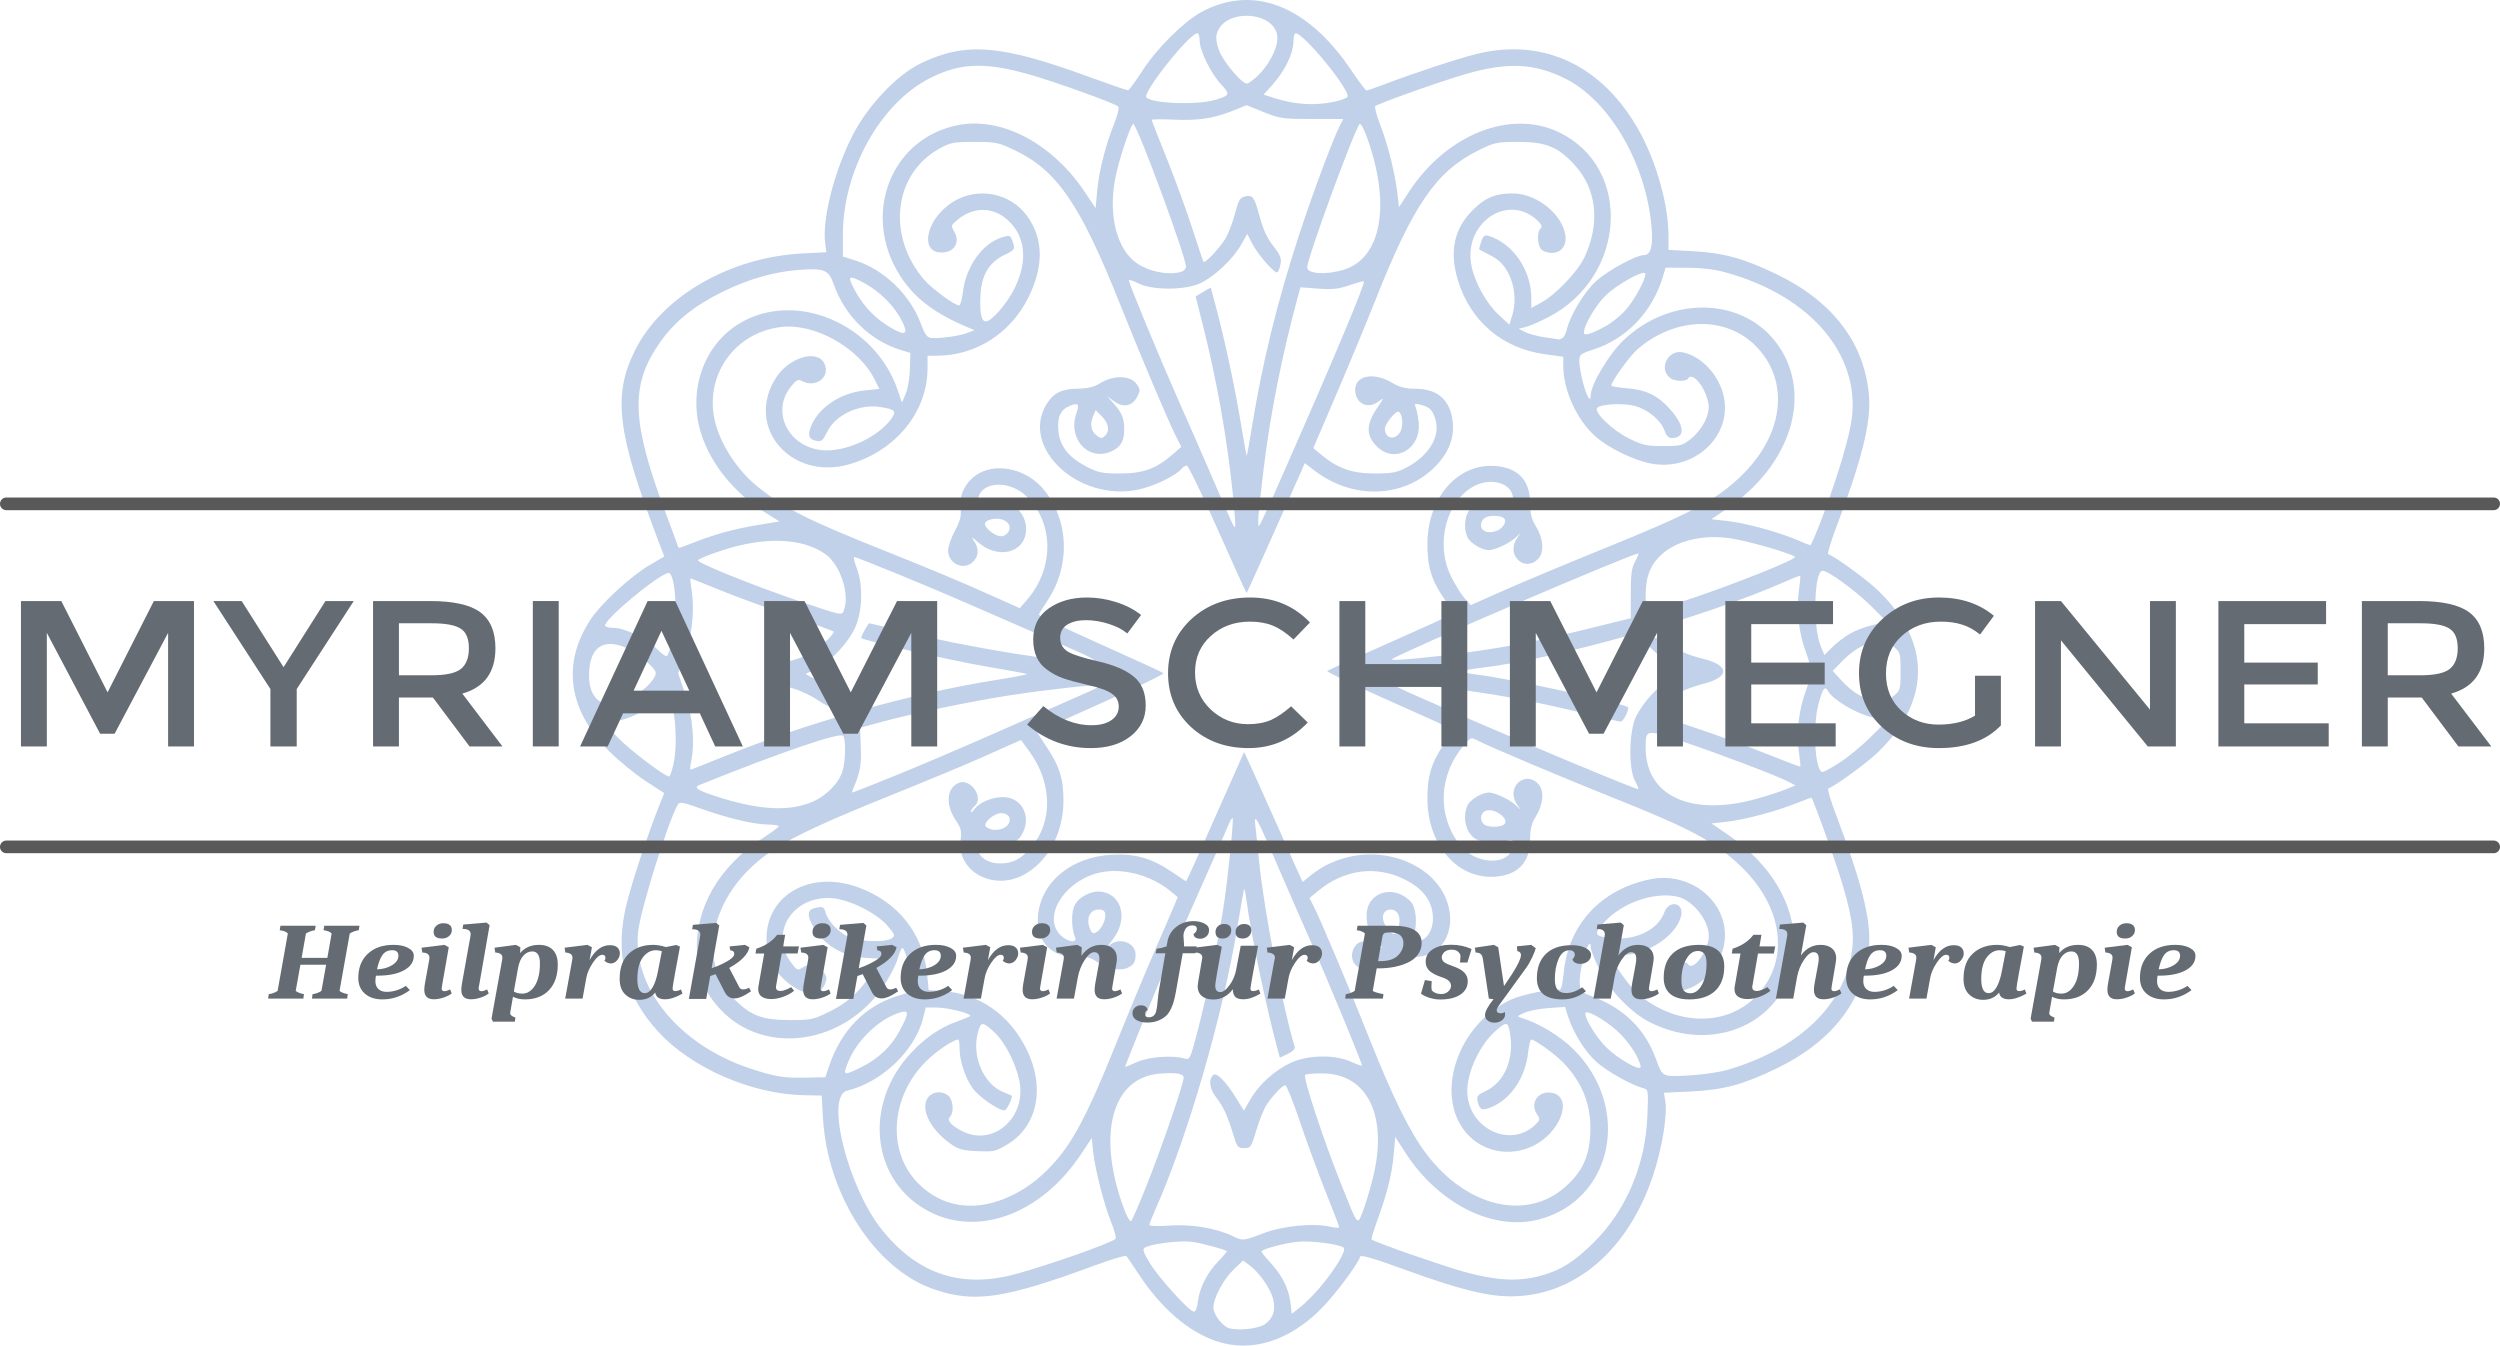 <?xml version="1.0" encoding="UTF-8" standalone="no"?>
<svg
   xmlns:dc="http://purl.org/dc/elements/1.1/"
   xmlns:cc="http://creativecommons.org/ns#"
   xmlns:rdf="http://www.w3.org/1999/02/22-rdf-syntax-ns#"
   xmlns:svg="http://www.w3.org/2000/svg"
   xmlns="http://www.w3.org/2000/svg"
   xmlns:sodipodi="http://sodipodi.sourceforge.net/DTD/sodipodi-0.dtd"
   xmlns:inkscape="http://www.inkscape.org/namespaces/inkscape"
   inkscape:version="1.0 (4035a4fb49, 2020-05-01)"
   sodipodi:docname="logo-svg-03-06_blue.svg"
   viewBox="0 0 1093.157 588.395"
   height="588.395"
   width="1093.157"
   id="svg2"
   version="1.1">
  <defs
     id="defs6" />
  <sodipodi:namedview
     inkscape:current-layer="g10"
     inkscape:window-maximized="1"
     inkscape:window-y="-8"
     inkscape:window-x="1272"
     inkscape:cy="265.94207"
     inkscape:cx="488.50817"
     inkscape:zoom="0.6675"
     fit-margin-bottom="0"
     fit-margin-right="0"
     fit-margin-left="0"
     fit-margin-top="0"
     showgrid="false"
     id="namedview4"
     inkscape:window-height="1147"
     inkscape:window-width="1920"
     inkscape:pageshadow="2"
     inkscape:pageopacity="0"
     guidetolerance="10"
     gridtolerance="10"
     objecttolerance="10"
     borderopacity="1"
     bordercolor="#666666"
     pagecolor="#ffffff"
     inkscape:document-rotation="0" />
  <g
     transform="translate(244.897,-10.638)"
     id="g10"
     inkscape:label="Image"
     inkscape:groupmode="layer"
     style="display:inline">
    <path
       id="path837"
       d="m 286.647,596.972 c -12.298,-4.306 -23.886,-14.378 -33.695,-29.284 -2.533,-3.85 -4.912,-7.356 -5.286,-7.791 -0.374,-0.435 -6.038,1.19 -12.588,3.612 -41.029,15.17 -53.924,17.085 -72.072,10.707 -25.299,-8.892 -46.078,-41.133 -48.033,-74.527 l -0.585,-10 -7.761,-0.159 c -23.014,-0.471 -49.237,-11.926 -63.815,-27.877 -14.637,-16.015 -19.093,-34.273 -13.663,-55.986 2.525,-10.098 9.373,-30.677 14.344,-43.103 l 2.05,-5.125 -8.186,-5.325 c -4.502,-2.929 -11.598,-8.732 -15.769,-12.897 -18.089,-18.064 -20.971,-38.421 -8.183,-57.788 4.593,-6.956 17.571,-18.91 25.674,-23.649 l 6.496,-3.799 -2.535,-6.646 c -18.1,-47.446 -20.107,-63.678 -10.316,-83.412 11.675,-23.531 41.367,-40.776 73.083,-42.446 l 10.637,-0.56 -0.499,-3.722 c -1.426,-10.628 3.856,-31.469 12.038,-47.505 6.542,-12.82 19.393,-26.383 29.688,-31.332 19.675,-9.459 34.909,-8.257 73.28,5.781 9.097,3.328 16.918,6.022 17.38,5.986 0.462,-0.036 3.315,-3.911 6.34,-8.613 6.213,-9.655 17.998,-21.385 25.677,-25.556 22.772,-12.368 46.782,-2.926 65.999,25.955 3.03,4.553 5.863,8.278 6.297,8.278 0.434,0 3.88,-1.181 7.658,-2.625 12.966,-4.954 32.876,-11.496 40.869,-13.428 29.221,-7.063 55.109,5.417 70.911,34.184 7.426,13.52 12.589,32.113 12.589,45.338 v 6.248 l 10.75,0.576 c 13.34,0.715 22.412,3.228 36.75,10.18 24.687,11.97 38.524,30.424 40.213,53.631 0.827,11.36 -3.351,27.936 -14.334,56.88 -2.404,6.334 -3.992,11.643 -3.53,11.798 3,1.005 16.81,11.073 21.851,15.929 23.212,22.363 23.2,48.143 -0.034,70.594 -5.01,4.841 -18.808,14.906 -21.818,15.914 -0.462,0.155 1.127,5.464 3.53,11.798 10.983,28.944 15.16,45.52 14.334,56.88 -1.688,23.207 -15.525,41.661 -40.213,53.631 -14.861,7.206 -23.361,9.5 -37.74,10.186 l -11.74,0.56 0.599,3.747 c 0.958,5.991 -1.448,20.593 -5.317,32.276 -10.917,32.961 -34.534,53.05 -62.302,52.998 -10.654,-0.02 -22.902,-3.138 -47.447,-12.079 -12.603,-4.59 -18.07,-6.167 -18.36,-5.295 -1.229,3.687 -11.396,17.202 -17.45,23.196 -14.132,13.993 -30.703,18.941 -45.766,13.667 z m 21.751,-7.431 c 3.58,-2.673 4.639,-6.276 3.303,-11.237 -1.211,-4.498 -6.09,-11.362 -10.286,-14.472 l -2.754,-2.041 -4.115,3.949 c -4.526,4.343 -8.851,12.451 -8.866,16.622 -0.012,3.209 4.189,8.508 7.274,9.177 4.712,1.021 12.803,-0.025 15.444,-1.997 z m 23.632,-15.674 c 7.154,-8.432 12.102,-16.776 10.525,-17.75 -2.655,-1.641 -15.145,-3.127 -20.575,-2.449 -6.172,0.771 -15.31,3.276 -15.31,4.196 0,0.33 1.768,2.518 3.929,4.862 5.105,5.538 8.04,11.402 8.763,17.506 l 0.581,4.908 3.846,-3.046 c 2.116,-1.676 5.824,-5.377 8.241,-8.226 z m -53.123,5.911 c 0.669,-5.939 4.038,-12.602 8.906,-17.619 2.211,-2.278 3.871,-4.268 3.688,-4.422 -1.058,-0.894 -11.097,-3.574 -15.454,-4.125 -5.133,-0.65 -17.705,0.923 -20.327,2.544 -1.13,0.698 -0.743,1.957 2.026,6.587 3.826,6.398 17.436,21.445 19.397,21.445 0.755,0 1.467,-1.78 1.763,-4.409 z m -79.737,-12.021 c 14.07,-3.791 41.832,-13.579 43.725,-15.416 0.399,-0.387 -0.386,-3.452 -1.743,-6.812 -3.237,-8.015 -7.168,-23.262 -8.002,-31.038 l -0.664,-6.196 -4.885,7.303 c -17.043,25.482 -43.946,35.806 -65.519,25.144 -25.723,-12.713 -30.001,-46.603 -8.777,-69.527 6.214,-6.712 12.929,-11.319 20.265,-13.902 2.808,-0.989 5.374,-2.066 5.701,-2.394 1.009,-1.009 -9.692,-3.732 -14.665,-3.732 h -4.7 l -1.194,4.75 c -3.555,14.137 -18.122,28.002 -33.213,31.61 -9.65,2.307 0.36,42.285 15.227,60.809 15.631,19.477 34.687,25.803 58.443,19.401 z m 228.965,0.897 c 9.176,-2.39 15.365,-6.231 24.065,-14.934 14.023,-14.029 22.358,-33.704 23.232,-54.844 0.475,-11.479 0.428,-11.827 -1.684,-12.379 -5.288,-1.383 -16.001,-7.4 -20.655,-11.601 -5.037,-4.547 -10.039,-12.635 -12.421,-20.083 l -1.239,-3.874 -7.132,0.486 c -3.922,0.267 -8.707,1.192 -10.632,2.054 -3.328,1.491 -3.387,1.602 -1.202,2.267 7.629,2.32 16.899,7.952 22.795,13.848 25.389,25.389 17.213,65.604 -15.093,74.233 -19.908,5.318 -44.004,-6.669 -58.501,-29.103 l -4.499,-6.962 -0.633,7.462 c -0.732,8.618 -2.705,16.647 -7.029,28.597 -1.686,4.659 -2.901,8.612 -2.701,8.786 1.345,1.165 30.522,11.368 40.364,14.114 13.71,3.826 23.494,4.399 32.965,1.932 z m -119.965,-18.979 c 7.977,-3.012 21.392,-4.29 28.25,-2.691 2.337,0.545 4.25,0.65 4.25,0.232 0,-0.417 -2.633,-7.314 -5.851,-15.325 -3.218,-8.011 -8.281,-21.797 -11.25,-30.635 -2.969,-8.838 -5.877,-16.069 -6.461,-16.069 -1.223,0 -5.18,4.124 -8.156,8.5 -1.122,1.65 -3.124,6.6 -4.448,11 -2.305,7.658 -2.534,8 -5.37,8 -2.752,0 -3.093,-0.427 -4.786,-6 -2.541,-8.364 -4.401,-12.363 -7.668,-16.489 -2.805,-3.541 -3.196,-8.16 -0.815,-9.631 1.421,-0.878 5.521,3.372 9.565,9.914 l 3.582,5.795 2.849,-4.935 c 3.75,-6.495 10.613,-12.709 17.636,-15.966 7.556,-3.505 19.245,-3.705 26.425,-0.453 2.612,1.183 4.75,1.932 4.75,1.663 0,-1.211 -15.079,-37.678 -22.493,-54.398 -4.512,-10.175 -11.484,-26.15 -15.493,-35.5 -8.135,-18.972 -9.451,-21.187 -8.616,-14.5 0.309,2.475 1.049,9.45 1.644,15.5 2.006,20.41 10.453,64.341 15.489,80.561 0.324,1.044 -0.667,2.11 -2.992,3.219 l -3.477,1.658 -0.999,-3.719 c -5.109,-19.012 -11.644,-50.33 -13.57,-65.033 -0.383,-2.923 -0.838,-5.172 -1.011,-4.999 -0.173,0.173 -1.468,7.364 -2.878,15.979 -6.413,39.188 -21.806,92.312 -35.99,124.208 -1.437,3.231 -2.612,6.264 -2.612,6.739 0,0.476 3.974,0.583 8.832,0.238 9.653,-0.685 20.257,1.088 27.668,4.626 4.485,2.141 4.349,2.155 14,-1.489 z M 256.196,529.687 c 6.388,-15.899 16.469,-45.12 16.472,-47.75 0.002,-1.831 -2.729,-2.347 -9.998,-1.888 -21.438,1.353 -28.24,26.694 -15.969,59.492 1.2,3.208 2.562,5.454 3.026,4.99 0.464,-0.464 3.375,-7.143 6.469,-14.843 z m 99.076,-3.378 c 6.984,-27.316 -1.942,-46.193 -21.898,-46.308 -3.593,-0.021 -6.995,0.248 -7.56,0.597 -1.172,0.724 7.852,28.16 15.821,48.099 7.359,18.413 6.926,17.855 9.276,11.934 1.08,-2.719 3.042,-9.165 4.361,-14.323 z m -168.401,10.773 c 8.475,-1.767 17.333,-6.528 24.334,-13.077 11.571,-10.824 17.994,-22.337 32.256,-57.818 4.974,-12.375 12.276,-29.925 16.226,-39 3.95,-9.075 7.904,-18.247 8.786,-20.382 l 1.604,-3.882 -2.953,-2.46 c -9.108,-7.585 -22.58,-10.835 -32.709,-7.891 -15.035,4.371 -23.627,19.868 -15.171,27.364 3.136,2.78 6.997,3.106 5.912,0.5 -1.627,-3.912 -1.699,-10.938 -0.141,-13.95 2.039,-3.943 7.758,-6.691 12.192,-5.859 8.809,1.653 11.087,12.39 4.42,20.838 -1.832,2.321 -2.424,3.433 -1.315,2.471 4.275,-3.711 11.374,-1.111 11.343,4.155 -0.02,3.406 -0.962,4.756 -4.17,5.975 -3.203,1.218 -8.989,-0.165 -13.193,-3.153 -2.187,-1.555 -4.228,-2.001 -8.5,-1.858 -10.961,0.366 -17.763,-6.889 -16.819,-17.941 1.265,-14.816 14.558,-25.8 32.359,-26.739 10.129,-0.534 17.202,1.484 26.09,7.444 l 6.278,4.21 1.351,-2.671 c 0.743,-1.469 6.421,-14.146 12.618,-28.171 6.197,-14.025 11.332,-25.587 11.412,-25.694 0.08,-0.107 4.387,9.343 9.573,21 5.185,11.657 10.909,24.479 12.719,28.494 l 3.292,7.299 3.753,-3.001 c 14.017,-11.209 34.226,-12.093 48.707,-2.129 18.199,12.522 15.139,38.565 -4.455,37.91 -4.125,-0.138 -6.375,0.357 -9,1.981 -7.955,4.921 -15.057,4.751 -17.018,-0.407 -1.005,-2.644 0.092,-6.134 2.418,-7.687 1.879,-1.254 6.384,-0.838 7.957,0.735 2.688,2.688 3.089,1.578 0.452,-1.25 -3.74,-4.01 -4.809,-6.577 -4.809,-11.548 0,-10.321 12.206,-13.915 19.495,-5.741 2.123,2.381 2.7,9.053 1.236,14.288 -0.66,2.36 -0.477,2.75 1.295,2.75 3.854,0 6.974,-4.366 6.974,-9.759 0,-7.57 -4.069,-13.166 -12.642,-17.384 -12.408,-6.106 -26.289,-4.196 -37.596,5.172 l -3.738,3.097 1.867,3.687 c 3.063,6.051 15.37,35.268 24.088,57.187 10.545,26.514 17.822,41.285 25.087,50.927 17.632,23.4 43.998,29.611 60.96,14.36 7.249,-6.518 10.207,-12.816 10.764,-22.92 0.671,-12.16 -3.224,-22.421 -11.904,-31.365 -3.663,-3.775 -12.35,-10.002 -13.952,-10.002 -0.371,0 -0.968,2.587 -1.326,5.75 -1.232,10.889 -7.519,20.235 -15.989,23.768 -4.186,1.746 -5.144,1.35 -6.086,-2.518 -0.533,-2.186 -0.074,-2.756 3.66,-4.54 8.363,-3.996 12.538,-14.424 10.38,-25.926 -0.815,-4.347 -1.534,-4.385 -6.156,-0.327 -6.83,5.997 -12.416,17.808 -12.416,26.253 0,16.314 18.965,25.575 29.926,14.614 1.98,-1.98 2.008,-2.245 0.477,-4.58 -3.272,-4.993 1.075,-10.594 7.057,-9.093 8.986,2.255 3.055,17.656 -8.953,23.248 -10.235,4.766 -21.875,2.413 -28.95,-5.853 -14.17,-16.554 -3.762,-47.572 19.542,-58.241 4.919,-2.252 18.062,-4.928 21.128,-4.302 0.817,0.167 1.446,-2.222 1.929,-7.326 2.007,-21.19 16.337,-36.678 37.951,-41.019 18.885,-3.793 35.943,11.881 32.018,29.421 -2.08,9.295 -9.7,17.473 -17.848,19.154 -6.547,1.351 -10.772,-7.229 -5.532,-11.232 1.959,-1.496 6.886,-1.655 7.754,-0.25 1.87,3.026 7.267,-3.206 8.91,-10.288 1.64,-7.067 -6.205,-17.832 -14.07,-19.308 -10.201,-1.914 -23.68,2.902 -31.319,11.189 -4.976,5.398 -4.56,6.289 3.311,7.101 10.316,1.065 20.114,-3.755 22.815,-11.222 2.048,-5.665 8.663,-4.432 7.387,1.377 -1.874,8.531 -14.726,17.151 -25.571,17.151 -2.729,0 -4.962,0.38 -4.962,0.845 0,1.818 7.841,12.826 11.283,15.84 16.711,14.631 39.587,14.944 52.697,0.721 14.208,-15.414 11.112,-38.614 -7.513,-56.306 -11.285,-10.72 -21.753,-16.311 -56.32,-30.081 -20.714,-8.252 -53.286,-22.004 -58.485,-24.692 -3.042,-1.573 -3.111,-1.553 -5.982,1.791 -11.163,13.002 -12.008,30.588 -2.093,43.587 7.265,9.525 23.412,9.389 23.412,-0.198 0,-2.224 -0.087,-2.242 -4.109,-0.857 -4.045,1.394 -5.643,1.271 -11.188,-0.858 -4.928,-1.892 -7.192,-9.43 -4.564,-15.197 1.146,-2.514 6.264,-5.595 9.295,-5.595 2.565,0 8.801,2.88 11.473,5.298 l 2.433,2.202 -1.67,-2.473 c -4.851,-7.183 3.5,-15 9.378,-8.777 2.722,2.882 2.232,8.954 -1.165,14.418 -1.83,2.944 -2.389,5.272 -2.41,10.046 -0.044,9.833 -5.291,15.356 -15.275,16.078 -16.357,1.183 -29.431,-13.735 -29.614,-33.792 -0.093,-10.177 1.792,-16.349 7.465,-24.447 2.174,-3.103 3.952,-5.778 3.952,-5.946 0,-0.167 -12.582,-5.88 -27.959,-12.696 -15.378,-6.816 -27.64,-12.696 -27.25,-13.067 0.39,-0.371 12.634,-5.942 27.209,-12.379 14.575,-6.437 26.866,-12.039 27.314,-12.448 0.448,-0.409 -0.993,-3.324 -3.202,-6.477 -5.737,-8.19 -7.622,-14.333 -7.529,-24.539 0.183,-20.057 13.257,-34.975 29.614,-33.792 9.984,0.722 15.231,6.245 15.275,16.078 0.021,4.774 0.58,7.102 2.41,10.046 3.397,5.464 3.887,11.536 1.165,14.418 -5.877,6.223 -14.228,-1.594 -9.378,-8.777 l 1.67,-2.473 -2.433,2.202 c -2.672,2.418 -8.908,5.298 -11.473,5.298 -3.031,0 -8.149,-3.081 -9.295,-5.595 -2.628,-5.767 -0.364,-13.305 4.564,-15.197 5.545,-2.129 7.143,-2.251 11.188,-0.858 4.022,1.386 4.109,1.368 4.109,-0.857 0,-6.488 -9.087,-9.531 -16.766,-5.613 -12.275,6.262 -17.296,24.993 -10.513,39.215 1.68,3.523 4.343,7.88 5.917,9.684 l 2.862,3.279 14.837,-6.579 c 8.161,-3.618 28.483,-12.112 45.161,-18.875 35.976,-14.588 46.943,-20.366 57.511,-30.301 19.077,-17.934 22.337,-41.125 7.971,-56.71 -13.11,-14.223 -35.987,-13.91 -52.697,0.721 -3.31,2.898 -11.283,13.996 -11.283,15.705 0,0.391 3.038,0.929 6.75,1.195 8.355,0.6 13.69,3.205 19.064,9.31 6.338,7.2 6.605,12.415 0.637,12.459 -1.437,0.011 -2.424,-1.021 -3.305,-3.457 -1.595,-4.412 -7.104,-8.976 -12.736,-10.553 -4.861,-1.361 -14.889,-0.896 -16.552,0.767 -1.789,1.789 6.562,9.847 13.998,13.508 5.817,2.864 7.574,3.25 14.78,3.25 7.617,0 8.442,-0.21 12.021,-3.058 5.226,-4.159 8.62,-10.867 7.812,-15.442 -1.282,-7.259 -6.97,-14.235 -8.969,-11 -0.868,1.405 -5.796,1.246 -7.754,-0.25 -5.24,-4.003 -1.015,-12.583 5.532,-11.232 8.148,1.681 15.768,9.859 17.848,19.154 3.927,17.549 -13.123,33.205 -32.04,29.42 -7.564,-1.514 -18.615,-6.946 -24.086,-11.842 -8.126,-7.271 -14,-20.171 -14,-30.746 v -4.075 l -7.783,-1.042 c -18.701,-2.504 -32.709,-14.291 -38.231,-32.17 -3.895,-12.611 -1.818,-22.67 6.372,-30.857 5.543,-5.541 9.921,-7.36 17.642,-7.332 11.045,0.04 23,10.364 23,19.861 0,5.226 -5.038,7.767 -10.066,5.076 -2.17,-1.161 -2.751,-7.748 -0.851,-9.648 0.778,-0.778 0.425,-1.713 -1.25,-3.318 -13.137,-12.578 -32.962,1.187 -28.911,20.075 1.579,7.362 6.566,16.2 11.933,21.147 l 4.575,4.217 1.346,-4.469 c 1.645,-5.461 0.998,-12.532 -1.614,-17.65 -2.262,-4.431 -4.305,-6.4 -9.162,-8.825 -1.925,-0.961 -3.615,-1.843 -3.755,-1.958 -0.14,-0.116 0.247,-1.648 0.859,-3.406 0.917,-2.632 1.491,-3.079 3.255,-2.535 10.607,3.267 18.641,14.969 18.641,27.152 v 4.382 l 4.25,-2.314 c 6.403,-3.486 16.024,-13.528 18.983,-19.814 7.017,-14.906 5.397,-29.937 -4.366,-40.529 -7.182,-7.792 -12.515,-9.969 -24.418,-9.97 -9.616,-7.4e-4 -10.384,0.163 -17.705,3.781 -18.416,9.102 -28.482,23.836 -45.24,66.218 -3.697,9.35 -11.246,27.545 -16.775,40.432 l -10.054,23.433 3.413,2.859 c 7.212,6.042 13.552,8.278 23.413,8.257 7.789,-0.017 9.685,-0.378 14.09,-2.686 9.588,-5.023 14.706,-13.525 12.525,-20.805 -1.3,-4.338 -2.506,-5.548 -6.535,-6.56 -2.589,-0.65 -2.822,-0.521 -2.123,1.17 0.432,1.045 1.006,3.963 1.276,6.484 1.249,11.684 -10.452,18.396 -18.332,10.516 -4.684,-4.684 -4.682,-9.494 0.006,-16.46 3.33,-4.948 3.345,-5.016 0.671,-3.039 -4.703,3.477 -10.076,0.701 -10.076,-5.207 0,-6.238 8.017,-7.845 15.912,-3.189 3.613,2.13 5.901,2.715 10.764,2.75 9.544,0.069 15.007,5.07 15.995,14.643 0.76,7.365 -2.201,14.253 -8.769,20.397 -13.767,12.877 -35.351,13.204 -51.624,0.782 l -4.335,-3.309 -1.855,4.265 c -3.842,8.832 -23.309,52.276 -23.537,52.526 -0.131,0.143 -5.82,-12.343 -12.644,-27.747 -6.823,-15.404 -12.914,-28.009 -13.534,-28.01 -0.62,-0.001 -1.685,0.669 -2.367,1.491 -2.538,3.058 -12.123,7.638 -18.974,9.067 -26.032,5.428 -51.548,-18.381 -40.019,-37.34 2.982,-4.904 6.574,-6.708 13.575,-6.816 4.639,-0.072 7.134,-0.687 10.018,-2.469 5.613,-3.469 12.931,-3.375 15.627,0.2 1.774,2.353 1.841,2.94 0.625,5.477 -2.087,4.354 -6.091,5.316 -10.103,2.428 l -3.255,-2.343 2.628,2.901 c 3.782,4.177 4.872,6.726 4.872,11.401 0,5.17 -1.257,7.564 -4.98,9.49 -10.177,5.263 -19.944,-4.803 -15.904,-16.391 1.392,-3.992 0.738,-4.694 -2.95,-3.167 -4.065,1.684 -5.528,4.952 -4.942,11.042 0.636,6.622 4.524,11.525 12.31,15.527 5.234,2.69 6.773,2.998 14.902,2.981 9.993,-0.021 15.693,-2.142 23.003,-8.561 l 3.512,-3.084 -2.353,-4.668 c -3.478,-6.901 -15.289,-34.826 -24.603,-58.168 -17.249,-43.231 -27.383,-58.031 -45.73,-66.792 -7.356,-3.513 -8.293,-3.708 -17.766,-3.708 -9.216,0 -10.42,0.233 -15.355,2.966 -19.917,11.032 -23.091,38.051 -6.717,57.178 3.418,3.993 13.388,11.355 15.377,11.355 0.531,0 1.269,-2.587 1.639,-5.75 1.315,-11.217 8.549,-21.378 17.085,-23.998 3.353,-1.029 3.639,-0.941 4.525,1.39 1.428,3.756 1.287,4.015 -3.442,6.304 -6.632,3.21 -9.969,8.694 -10.448,17.167 -0.456,8.063 0.303,11.887 2.357,11.887 2.473,0 9.28,-7.849 12.528,-14.447 5.935,-12.055 4.84,-22.808 -3.047,-29.933 -6.431,-5.81 -15.029,-5.834 -21.89,-0.06 -2.942,2.476 -2.958,2.544 -1.295,5.462 2.368,4.155 0.142,8.331 -4.691,8.798 -11.052,1.069 -8.155,-14.58 4.102,-22.158 10.71,-6.621 24.96,-3.887 32.279,6.194 7.199,9.916 7.41,21.918 0.624,35.612 -7.84,15.822 -23.121,25.532 -40.18,25.532 h -3.951 v 5.411 c 0,19.051 -13.673,35.967 -33.931,41.978 -25.613,7.599 -46.036,-16.054 -32.448,-37.58 5.744,-9.1 18.187,-12.824 21.269,-6.366 2.768,5.8 -3.713,10.863 -9.762,7.626 -1.635,-0.875 -2.394,-0.541 -4.52,1.986 -9.989,11.871 -0.579,28.646 15.892,28.332 9.739,-0.186 22.096,-6.29 27.484,-13.578 2.647,-3.581 1.942,-4.383 -4.747,-5.394 -9.22,-1.394 -19.545,3.46 -23.136,10.878 -1.859,3.841 -2.479,4.359 -4.703,3.934 -3.292,-0.629 -3.952,-2.472 -2.309,-6.439 3.437,-8.298 12.818,-14.527 23.546,-15.634 l 6.313,-0.652 -2.224,-4.385 c -6.954,-13.713 -26.117,-24.402 -40.678,-22.691 -21.859,2.569 -35.133,23.656 -28.058,44.575 3.166,9.363 10.047,19.143 17.867,25.396 11.879,9.498 21.486,14.34 55.146,27.791 21.511,8.596 33.109,13.459 47.913,20.089 l 11.413,5.112 3.267,-3.78 c 11.818,-13.672 11.712,-33.446 -0.242,-45.055 -8.154,-7.919 -21.351,-6.463 -21.351,2.357 0,1.778 0.331,1.915 2.565,1.066 1.411,-0.536 4.606,-0.975 7.1,-0.975 12.652,0 16.015,18.532 3.914,21.569 -4.205,1.055 -9.365,-0.445 -13.307,-3.869 -3.091,-2.685 -3.41,-2.802 -1.979,-0.728 2.264,3.28 2.156,6.577 -0.294,9.027 -4.109,4.109 -11,1.041 -11,-4.898 0,-1.594 1.338,-5.442 2.974,-8.552 2.396,-4.555 2.869,-6.469 2.436,-9.852 -0.79,-6.165 2.708,-12.485 8.591,-15.521 8.426,-4.349 20.533,-1.25 27.554,7.053 11.374,13.45 12.111,33.664 1.787,49.006 -1.91,2.839 -3.556,5.527 -3.657,5.973 -0.101,0.446 11.966,6.24 26.816,12.875 14.85,6.635 27.31,12.367 27.689,12.739 0.379,0.372 -11.884,6.264 -27.25,13.093 -15.366,6.829 -27.939,12.572 -27.939,12.761 0,0.189 1.739,2.927 3.864,6.083 5.918,8.789 7.65,14.345 7.556,24.239 -0.134,14.141 -7.087,26.716 -17.807,32.206 -13.332,6.827 -28.882,-1.975 -27.164,-15.376 0.503,-3.926 0.201,-5.257 -1.899,-8.351 -4.77,-7.028 -4.352,-14.245 0.964,-16.667 5.21,-2.374 11.389,6.535 7.037,10.146 -0.853,0.708 -1.551,1.782 -1.551,2.387 0,0.605 0.659,0.159 1.465,-0.992 2.085,-2.977 7.64,-5.353 12.513,-5.353 8.467,0 12.806,8.922 8.096,16.647 -2.995,4.912 -10.414,6.462 -17.645,3.687 -1.007,-0.386 -1.429,0.2 -1.429,1.986 0,3.728 4.28,6.68 9.685,6.68 5.6,0 9.189,-1.866 13.681,-7.114 9.524,-11.127 9.185,-28.193 -0.831,-41.838 l -3.68,-5.014 -3.177,1.395 c -1.748,0.767 -8.241,3.664 -14.431,6.438 -6.189,2.774 -23.739,10.073 -39,16.22 -28.386,11.435 -41.649,17.56 -51.09,23.593 -27.233,17.404 -35.353,48.545 -17.241,66.122 7.063,6.854 12.012,8.673 23.637,8.687 9.615,0.011 10.382,-0.152 17.658,-3.748 5.357,-2.648 9.126,-5.422 12.745,-9.382 4.1,-4.486 9.05,-11.913 9.044,-13.569 -6e-4,-0.159 -2.218,-0.357 -4.927,-0.438 -9.793,-0.295 -18.112,-4.678 -23.061,-12.149 -3.645,-5.504 -3.902,-8.731 -0.761,-9.573 3.741,-1.002 4.507,-0.735 5.141,1.793 0.933,3.719 5.584,8.661 10.067,10.697 4.781,2.171 16.253,2.542 18.894,0.611 1.598,-1.168 1.451,-1.601 -1.863,-5.472 -4.716,-5.51 -16.533,-11.432 -24.054,-12.056 -17.301,-1.435 -27.926,15.288 -17.99,28.315 2.545,3.337 2.736,3.409 5.042,1.898 3.226,-2.114 6.394,-1.477 8.81,1.77 1.761,2.368 1.847,3.051 0.724,5.763 -2.338,5.646 -9.886,4.878 -17.224,-1.752 -5.903,-5.333 -8.222,-10.459 -8.23,-18.198 -0.021,-19.292 19.196,-30.135 40.017,-22.577 17.356,6.3 28.416,20.077 30.175,37.588 l 0.741,7.376 5.848,0.394 c 16.184,1.09 29.239,10.068 36.882,25.362 8.342,16.693 4.986,33.671 -8.236,41.666 -5.151,3.115 -5.972,3.302 -13.163,3.003 -6.627,-0.276 -8.245,-0.726 -11.905,-3.316 -9.131,-6.459 -13.501,-15.993 -9.406,-20.519 2.181,-2.41 6.18,-2.559 8.651,-0.323 2.054,1.859 2.457,7.317 0.671,9.103 -1.546,1.546 0.328,3.778 5.301,6.315 13.62,6.948 28.278,-5.997 24.994,-22.073 -1.593,-7.798 -6.479,-17.173 -11.149,-21.392 -4.994,-4.512 -5.646,-4.498 -6.935,0.142 -2.89,10.406 2.363,22.782 11.157,26.285 1.81,0.721 3.405,1.385 3.545,1.476 0.747,0.485 -2.127,6.488 -3.102,6.48 -2.738,-0.022 -11.477,-6.13 -14.019,-9.798 -3.274,-4.724 -5.633,-11.992 -5.633,-17.351 0,-2.113 -0.243,-3.841 -0.54,-3.841 -2.139,0 -9.709,5.118 -14.176,9.586 -15.637,15.637 -17.11,39.589 -3.284,53.414 8.168,8.168 18.746,11.284 30.201,8.895 z m -69.186,-60.407 c 5.268,-15.52 15.567,-26.08 29.747,-30.501 l 5.738,-1.789 -0.039,-4.849 c -0.042,-5.211 -2.246,-14.349 -3.461,-14.349 -0.407,0 -1.331,2.111 -2.053,4.69 -0.722,2.58 -3.473,7.919 -6.112,11.865 -17.238,25.773 -52.21,30.788 -71.429,10.241 -6.756,-7.223 -9.709,-14.437 -10.222,-24.975 -0.936,-19.242 9.695,-37.655 28.817,-49.911 3.785,-2.426 6.908,-4.748 6.94,-5.16 0.032,-0.412 -2.079,-0.753 -4.691,-0.757 -5.99,-0.009 -18.153,-2.906 -29.608,-7.054 -7.278,-2.635 -9.014,-2.96 -9.729,-1.823 -3.933,6.252 -16.366,45.827 -17.429,55.481 -2.728,24.755 18.072,50.066 49.517,60.257 10.568,3.425 14.027,3.989 23.407,3.813 l 8.907,-0.167 z m 392.993,1.72 c 30.835,-9.141 50.457,-27.736 54.119,-51.287 1.367,-8.791 -0.054,-17.459 -5.805,-35.421 -2.781,-8.684 -10.985,-31.159 -11.761,-32.215 -0.087,-0.118 -2.845,0.87 -6.129,2.197 -9.027,3.646 -23.109,7.427 -30.796,8.268 l -6.864,0.751 7.062,4.821 c 18.769,12.812 29.166,29.997 29.166,48.204 0,31.618 -32.86,49.248 -63.167,33.891 -8.198,-4.154 -17.297,-13.593 -21.824,-22.638 -2.205,-4.405 -4.009,-8.947 -4.009,-10.094 0,-3.663 -1.835,-0.492 -3.519,6.083 -0.881,3.437 -1.462,7.869 -1.291,9.848 0.285,3.315 0.704,3.746 5.31,5.46 13.918,5.181 23.245,14.309 28.023,27.425 2.914,8.001 2.58,7.834 14.458,7.2 5.799,-0.31 13.439,-1.427 17.028,-2.491 z m -379.347,-0.919 c 7.75,-3.795 13.45,-9.146 17.162,-16.109 4.437,-8.325 4.305,-9.49 -0.872,-7.664 -8.62,3.041 -17.708,11.869 -21.457,20.843 -2.719,6.508 -2.452,6.66 5.167,2.93 z m 339.305,-5.357 c -1.183,-2.319 -4.124,-6.325 -6.534,-8.903 -4.333,-4.632 -13.544,-10.493 -15.478,-9.848 -1.735,0.578 3.842,10.244 8.731,15.134 4.82,4.82 14.553,10.474 15.117,8.782 0.174,-0.522 -0.652,-2.846 -1.835,-5.165 z m -218.343,2.898 c 5.066,-2.254 15.316,-3.05 20.502,-1.593 2.617,0.736 2.634,0.704 5.796,-11.246 3.873,-14.637 9.362,-40.82 11.529,-54.992 1.886,-12.333 4.538,-38.321 3.97,-38.904 -0.216,-0.222 -1.123,1.353 -2.015,3.5 -0.892,2.147 -7.028,16.054 -13.637,30.904 -6.609,14.85 -13.351,30.15 -14.983,34 -6.228,14.693 -16.645,40.5 -16.349,40.5 0.17,0 2.505,-0.976 5.187,-2.17 z m -14.646,-60.774 c 1.707,-4.122 0.719,-6.269 -2.703,-5.873 -3.411,0.395 -4.935,4.061 -3.371,8.107 0.897,2.322 1.393,2.622 2.951,1.788 1.03,-0.551 2.435,-2.361 3.123,-4.022 z m 128.887,1.906 c 1.523,-4.368 -0.334,-8.164 -3.796,-7.761 -3.417,0.398 -3.935,4.425 -1.042,8.103 2.714,3.45 3.537,3.392 4.838,-0.343 z M 196.031,370.977 c 1.545,-2.449 0.003,-4.789 -3.156,-4.789 -3.22,0 -8.201,4.436 -6.642,5.916 2.444,2.321 8.028,1.679 9.798,-1.127 z m 216.492,0.323 c 3.518,-2.229 -4.459,-8.031 -8.179,-5.949 -1.954,1.094 -2.192,3.92 -0.474,5.638 1.383,1.383 6.662,1.574 8.653,0.312 z M 110.412,361.212 c 6.216,-2.685 11.713,-8.398 13.186,-13.704 1.246,-4.489 1.387,-13.277 0.241,-15.082 -1.161,-1.828 -27.005,6.991 -62.919,21.471 -2.607,1.051 -1.006,2.206 6.5,4.69 19.028,6.296 32.578,7.123 42.992,2.625 z m 413.785,-1.561 c 4.738,-1.373 10.27,-3.196 12.294,-4.052 l 3.679,-1.555 -2.797,-1.485 c -4.801,-2.549 -30.524,-12.334 -46.1,-17.537 -16.693,-5.575 -16.562,-5.596 -16.587,2.549 -0.067,21.408 20.374,30.524 49.512,22.08 z m -376.441,-10.341 c 10.678,-4.332 32.014,-13.473 47.414,-20.313 15.4,-6.84 31.02,-13.738 34.711,-15.328 3.691,-1.591 6.525,-3.078 6.298,-3.306 -0.669,-0.669 -22.772,1.741 -39.528,4.311 -16.806,2.578 -43.392,8.117 -56.981,11.871 l -8.5,2.349 0.336,8.397 c 0.313,7.827 -0.254,10.94 -3.308,18.147 -0.408,0.963 -0.542,1.75 -0.299,1.75 0.244,0 9.179,-3.545 19.857,-7.877 z m 322.243,2.72 c -2.891,-5.315 -2.597,-21.783 0.501,-28.074 3.177,-6.45 10.103,-13.925 15.608,-16.846 2.509,-1.331 4.562,-2.675 4.562,-2.986 0,-0.312 -1.579,-1.32 -3.51,-2.24 -3.594,-1.714 -12.49,-9.344 -12.49,-10.713 0,-0.419 1.594,-1.06 3.542,-1.426 2.924,-0.549 4.079,-0.213 6.62,1.925 4.364,3.672 7.615,5.188 15.234,7.101 11.42,2.869 11.368,7.983 -0.111,10.85 -3.731,0.932 -8.585,2.75 -10.785,4.041 -5.195,3.048 -10.177,8.277 -8.943,9.389 0.519,0.468 7.992,3.174 16.608,6.013 8.615,2.84 22.32,7.837 30.455,11.105 8.135,3.268 14.903,5.829 15.04,5.692 0.137,-0.137 -0.178,-3.271 -0.701,-6.963 -1.139,-8.044 0.089,-18.226 3.194,-26.485 1.184,-3.149 2.153,-6.85 2.153,-8.225 0,-1.375 -0.969,-5.076 -2.153,-8.225 -3.105,-8.259 -4.333,-18.441 -3.194,-26.485 0.523,-3.693 0.815,-6.849 0.65,-7.015 -0.166,-0.165 -2.958,0.883 -6.205,2.329 -34.953,15.571 -101.071,34.278 -134.176,37.961 -8.277,0.921 -8.643,2.019 -0.958,2.874 12.518,1.393 62.702,12.189 65.929,14.183 0.95,0.587 -1.874,6.378 -3.11,6.378 -0.473,0 -8.224,-1.782 -17.224,-3.959 -9,-2.178 -22.439,-5.067 -29.864,-6.422 -23.276,-4.245 -56.875,-7.859 -52.5,-5.646 12.619,6.383 106.571,46.23 107.324,45.519 0.178,-0.168 -0.495,-1.81 -1.495,-3.649 z M 49.498,345.111 c 2.131,-9.232 0.912,-25.681 -2.287,-30.856 -0.438,-0.709 -2.318,0.326 -5.202,2.864 -5.6,4.929 -11.848,8.015 -18.072,8.927 l -4.768,0.698 5.895,6.213 c 5.037,5.309 20.693,17.229 22.629,17.229 0.348,0 1.16,-2.284 1.805,-5.076 z M 559.678,343.985 c 3.57,-2.311 9.632,-7.317 13.47,-11.124 l 6.978,-6.922 -6.692,-1.685 c -6.974,-1.756 -16.994,-7.76 -18.904,-11.328 -1.434,-2.679 -2.485,-1.283 -4.308,5.722 -2.639,10.138 -1.44,29.54 1.825,29.54 0.627,0 4.061,-1.891 7.631,-4.202 z M 70.919,341.735 c 36.919,-15.022 81.847,-27.716 119.183,-33.673 7.957,-1.27 14.303,-2.473 14.102,-2.674 -0.201,-0.201 -8.028,-1.656 -17.393,-3.234 -16.234,-2.735 -55.141,-11.628 -55.141,-12.603 0,-0.914 3.063,-6.363 3.577,-6.363 0.289,0 6.69,1.544 14.224,3.432 27.645,6.925 72.086,14.137 82.419,13.374 3.849,-0.284 2.5,-1.016 -19.291,-10.462 -12.886,-5.586 -29.279,-12.729 -36.429,-15.873 -14.954,-6.577 -46.449,-19.47 -47.559,-19.47 -0.412,0 0.108,2.255 1.155,5.011 2.602,6.848 2.531,17.238 -0.167,24.448 -2.603,6.957 -10.553,15.81 -17.241,19.199 l -4.995,2.531 5.403,2.942 c 7.372,4.014 12.948,9.579 10.903,10.882 -2.751,1.754 -6.002,1.019 -11.148,-2.521 -2.805,-1.929 -7.632,-4.192 -10.726,-5.027 -14.353,-3.874 -14.989,-8.498 -1.631,-11.854 3.646,-0.916 8.289,-2.727 10.317,-4.025 4.125,-2.64 9.801,-8.307 9.061,-9.047 -0.265,-0.265 -9.007,-3.392 -19.427,-6.951 -10.42,-3.558 -24.346,-8.699 -30.946,-11.424 -6.6,-2.725 -12.092,-4.873 -12.204,-4.772 -0.112,0.1 0.219,3.09 0.736,6.645 1.199,8.241 -0.336,20.338 -3.629,28.593 l -2.445,6.131 3.102,9.26 c 3.255,9.715 4.292,21.242 2.629,29.228 -0.429,2.062 -0.569,3.75 -0.31,3.75 0.259,0 6.5,-2.453 13.869,-5.452 z M 29.341,316.76 c 6.849,-3.189 13.654,-10.098 12.348,-12.537 -1.509,-2.82 -8.042,-8.142 -12.454,-10.146 -10.428,-4.736 -16.565,-0.318 -16.565,11.925 0,6.356 2.169,10.5 6.388,12.204 3.303,1.335 4.744,1.132 10.283,-1.447 z m 554.023,-1.986 c 2.649,-2.278 2.806,-2.871 2.806,-10.587 0,-7.715 -0.157,-8.308 -2.806,-10.587 -5.44,-4.68 -14.47,-2.293 -22.576,5.966 l -4.341,4.423 4.169,4.522 c 7.759,8.418 17.216,11.021 22.749,6.261 z M 395.67,296.07 c 19.877,-2.756 32.315,-5.182 54,-10.53 l 18.5,-4.563 V 270.332 c 0,-8.413 0.382,-11.346 1.824,-13.988 1.003,-1.839 1.674,-3.492 1.492,-3.675 -0.873,-0.873 -105.801,44.147 -107.815,46.26 -0.806,0.845 16.323,-0.685 32,-2.859 z M 49.079,291.256 c 2.603,-8.889 1.471,-30.069 -1.608,-30.069 -3.731,0 -27.802,19.898 -27.802,22.981 0,0.56 1.728,1.019 3.84,1.019 4.899,0 14.609,4.805 19.124,9.463 1.887,1.947 3.752,3.202 4.143,2.789 0.391,-0.414 1.427,-3.196 2.302,-6.183 z M 563.949,287.764 c 2.377,-1.393 6.999,-3.144 10.271,-3.892 l 5.95,-1.36 -7,-6.96 c -6.68,-6.642 -18.682,-15.365 -21.142,-15.365 -3.665,0 -4.33,24.275 -0.895,32.696 l 1.711,4.196 3.392,-3.392 c 1.865,-1.865 5.336,-4.531 7.713,-5.924 z M 124.063,277.606 c 2.756,-7.181 -1.548,-20.175 -8.212,-24.793 -10.157,-7.039 -26.468,-7.586 -45.028,-1.512 -5.691,1.863 -10.416,3.815 -10.5,4.338 -0.196,1.218 23.981,10.958 44.755,18.028 17.962,6.114 18.137,6.15 18.985,3.939 z m 369.302,-4.816 c 20.908,-6.998 47.628,-17.692 46.605,-18.652 -1.656,-1.553 -20.916,-7.086 -28.304,-8.13 -17.44,-2.466 -32.289,4.203 -35.855,16.103 -1.816,6.062 -1.349,16.078 0.75,16.078 0.372,0 7.934,-2.429 16.804,-5.398 z M 57.883,248.09 c 9.438,-3.744 18.089,-6.142 28.177,-7.81 l 9.89,-1.636 -5.89,-3.67 c -13.663,-8.513 -24,-21.133 -28.323,-34.579 -6.06,-18.847 1.098,-39.189 17.086,-48.557 24.517,-14.365 59.159,0.549 68.908,29.666 l 1.735,5.183 1.658,-3.853 c 0.92,-2.137 1.745,-6.978 1.852,-10.87 l 0.194,-7.017 -4,-1.216 c -13.542,-4.116 -24.595,-14.874 -29.452,-28.664 -2.272,-6.452 -4.136,-7.242 -15.153,-6.423 -11.005,0.818 -21.989,3.951 -33.395,9.526 -12.419,6.07 -21.06,13.041 -27.458,22.151 -13.251,18.869 -12.644,34.623 2.923,75.872 2.769,7.338 5.035,13.489 5.035,13.668 0,0.595 0.881,0.344 6.213,-1.771 z m 493.443,-9.653 c 5.884,-15.32 10.914,-31.393 12.907,-41.248 6.007,-29.699 -16.308,-57.087 -55.063,-67.578 -4.503,-1.219 -10.346,-1.9 -16.381,-1.91 l -9.381,-0.015 -1.206,4 c -4.582,15.192 -15.706,26.945 -29.918,31.61 -6.293,2.066 -6.614,2.325 -6.614,5.321 0,1.732 0.698,5.831 1.552,9.109 1.651,6.342 3.448,9.352 3.448,5.776 0,-4.635 7.846,-17.851 14.246,-23.997 20.908,-20.077 53.197,-18.976 67.844,2.313 14.955,21.736 5.372,52.187 -22.385,71.135 l -6.934,4.733 6.864,0.751 c 7.803,0.854 21.905,4.658 30.234,8.157 3.096,1.301 5.861,2.416 6.143,2.478 0.282,0.062 2.371,-4.724 4.642,-10.637 z m -355.695,5.298 c 2.952,-3.556 -1.351,-7.28 -6.983,-6.043 -3.678,0.808 -3.798,2.704 -0.343,5.422 3.091,2.431 5.643,2.647 7.325,0.621 z m 217.164,-3.78 c 1.333,-2.49 -0.211,-3.73 -4.674,-3.752 -3.421,-0.017 -5.45,1.522 -5.45,4.135 0,4.219 7.82,3.924 10.124,-0.383 z M 294.116,226.133 c -2.535,-24.457 -6.992,-49.405 -13.25,-74.168 l -2.961,-11.718 3.296,-1.945 3.296,-1.945 2.208,8.165 c 3.735,13.814 8.583,36.463 11.004,51.409 1.269,7.834 2.421,14.13 2.56,13.991 0.139,-0.139 1.175,-5.923 2.301,-12.852 4.531,-27.879 11.02,-54.369 20.291,-82.839 5.858,-17.99 15.131,-42.896 18.13,-48.695 l 1.474,-2.849 -13.647,-0.008 c -12.85,-0.008 -14.084,-0.184 -21.147,-3.027 l -7.5,-3.019 -5.5,2.236 c -8.65,3.517 -15.625,4.604 -26.246,4.093 -5.365,-0.258 -9.741,-0.201 -9.724,0.128 0.017,0.329 2.936,7.798 6.486,16.598 3.551,8.8 8.565,22.525 11.142,30.5 2.578,7.975 4.841,14.694 5.029,14.932 0.665,0.839 7.513,-6.485 9.754,-10.432 1.25,-2.2 3.062,-7.042 4.029,-10.759 1.433,-5.513 2.186,-6.867 4.086,-7.344 3.387,-0.85 4.238,0.058 5.996,6.405 2.381,8.595 3.533,11.158 7.122,15.86 2.637,3.454 3.163,4.899 2.675,7.341 -0.334,1.672 -0.948,3.25 -1.363,3.507 -1.143,0.706 -8.555,-7.742 -11.004,-12.542 l -2.159,-4.233 -2.79,4.883 c -3.555,6.224 -11.747,13.902 -17.816,16.699 -6.689,3.083 -20.857,3.114 -26.967,0.06 -2.337,-1.169 -4.25,-1.801 -4.25,-1.405 0,1.318 13.627,34.289 21.505,52.029 4.274,9.625 10.585,24.025 14.025,32 10.188,23.619 10.502,24.302 10.967,23.837 0.245,-0.245 -0.228,-6.947 -1.051,-14.892 z m 22.107,-8.445 c 22.444,-50.95 35.998,-83.283 35.232,-84.049 -0.167,-0.167 -2.999,0.615 -6.294,1.737 -4.835,1.646 -7.48,1.928 -13.711,1.46 l -7.72,-0.58 -1.147,4.216 c -6.822,25.081 -11.971,50.929 -14.884,74.716 -2.444,19.961 -2.935,26.311 -1.957,25.309 0.434,-0.445 5.15,-10.709 10.481,-22.809 z m -77.752,-16.7 c 1.989,-1.989 1.361,-5.366 -1.537,-8.264 l -2.737,-2.737 -1.209,2.851 c -1.383,3.26 -0.831,6.287 1.476,8.101 1.974,1.552 2.5,1.558 4.008,0.05 z m 128.765,-1.259 c 1.612,-2.46 1.28,-7.9 -0.551,-9.032 -1.149,-0.71 -6.014,5.251 -6.014,7.368 0,4.274 4.164,5.329 6.565,1.664 z m -189.065,-43.543 3,-1.215 -2.5,-1.036 c -14.697,-6.09 -23.656,-12.861 -29.909,-22.605 -17.444,-27.183 -3.752,-61.283 26.582,-66.205 18.675,-3.03 40.311,8.752 54.098,29.46 l 4.729,7.103 0.705,-7.776 c 0.773,-8.531 3.639,-19.756 7.542,-29.541 1.438,-3.607 2.141,-6.676 1.636,-7.153 -1.508,-1.429 -27.319,-10.738 -38.883,-14.024 -19.283,-5.479 -30.051,-5.102 -43.263,1.516 -21.752,10.897 -38.237,40.41 -38.237,68.455 v 9.657 l 5.429,1.711 c 12.535,3.951 24.07,15.09 28.658,27.673 1.598,4.382 2.683,5.951 4.277,6.183 3.227,0.469 12.746,-0.831 16.136,-2.204 z m 260.171,2.227 c 0.644,-0.41 1.489,-2.09 1.878,-3.735 1.467,-6.201 7.772,-16.593 12.843,-21.172 5.072,-4.578 17.454,-11.318 20.794,-11.318 3.063,0 4.123,-3.733 3.428,-12.074 -2.334,-27.99 -18.457,-55.669 -38.001,-65.239 -13.63,-6.674 -25.07,-7.135 -43.613,-1.759 -10.897,3.159 -37.952,12.788 -39.229,13.96 -0.401,0.368 0.62,4.143 2.268,8.387 3.309,8.522 6.433,21.103 7.452,30.011 l 0.662,5.787 4.062,-6.287 c 16.543,-25.602 44.856,-36.857 66.25,-26.334 31.911,15.695 28.992,63.091 -4.968,80.67 -3.848,1.992 -8.347,3.943 -9.997,4.336 l -3,0.714 2.76,1.451 c 1.518,0.798 5.343,1.83 8.5,2.292 3.157,0.462 5.965,0.889 6.24,0.947 0.275,0.059 1.027,-0.228 1.671,-0.638 z m 18.685,-5.054 c 2.67,-1.432 6.671,-4.643 8.89,-7.137 4.009,-4.505 9.213,-14.204 8.584,-15.996 -0.613,-1.746 -12.717,5.007 -17.44,9.731 -4.333,4.333 -9.356,12.928 -9.379,16.048 -0.012,1.663 2.785,0.87 9.346,-2.647 z m -306.446,0.091 c -2.898,-7.622 -10.34,-15.419 -18.819,-19.715 -5.446,-2.76 -6.034,-2.291 -3.452,2.754 3.431,6.704 7.993,11.956 13.688,15.759 7.245,4.838 10.119,5.241 8.584,1.203 z m 120.841,-23.891 c 1.271,-0.34 2.25,-1.382 2.25,-2.393 0,-4.229 -20.447,-59.769 -22.935,-62.299 -0.91,-0.925 -6.537,15.961 -8.066,24.208 -2.905,15.665 0.704,30.138 9.059,36.323 5.267,3.9 13.877,5.718 19.692,4.16 z m 71,-0.888 c 16.964,-5.038 21.094,-29.052 10.109,-58.789 -1.18,-3.194 -2.489,-5.444 -2.91,-5 -2.345,2.473 -22.949,58.759 -22.949,62.691 0,2.803 8.103,3.368 15.75,1.097 z m -55.75,-74.419 c 6.25,-1.911 6.415,-2.365 2.422,-6.646 -4.516,-4.841 -9.42,-14.818 -9.421,-19.167 -4.3e-4,-1.788 -0.451,-3.25 -1.001,-3.25 -3.504,0 -24.276,26.184 -22.278,28.083 2.879,2.737 22.46,3.371 30.278,0.98 z m 51.942,0.856 c 2.772,-0.595 5.322,-1.537 5.666,-2.094 1.596,-2.583 -18.986,-27.826 -22.688,-27.826 -0.506,0 -0.924,1.688 -0.929,3.75 -0.013,4.93 -3.714,12.618 -8.866,18.416 l -4.146,4.666 4.761,1.52 c 9.035,2.884 17.657,3.4 26.203,1.567 z M 305.497,43.36 c 4.561,-4.561 8.173,-11.602 8.173,-15.933 0,-12.033 -23.609,-13.616 -26.579,-1.783 -0.397,1.582 0.014,4.394 1.031,7.058 1.862,4.875 9.916,14.485 12.14,14.485 0.774,0 3.13,-1.722 5.234,-3.827 z"
       style="display:inline;opacity:1;fill:#97b3db;fill-opacity:0.6"
       inkscape:label="ornament" />
    <g
       inkscape:label="myriam schmegner"
       style="font-style:normal;font-variant:normal;font-weight:normal;font-stretch:normal;font-size:93.378px;line-height:1.25;font-family:Montserrat;-inkscape-font-specification:'Montserrat, Normal';font-variant-ligatures:normal;font-variant-caps:normal;font-variant-numeric:normal;font-variant-east-asian:normal;display:inline;fill:#656b73;fill-opacity:1;stroke:none;stroke-width:2.334"
       id="text844"
       transform="scale(1.027,0.974)"
       aria-label="MYRIAM SCHMEGNER">
      <path
         id="path838"
         style="font-style:normal;font-variant:normal;font-weight:normal;font-stretch:normal;font-size:93.378px;font-family:Montserrat;-inkscape-font-specification:'Montserrat, Normal';font-variant-ligatures:normal;font-variant-caps:normal;font-variant-numeric:normal;font-variant-east-asian:normal;fill:#656b73;fill-opacity:1;stroke-width:2.334"
         d="m -218.522,346.022 h -11.019 v -65.271 h 17.182 l 19.703,40.993 19.703,-40.993 h 17.088 v 65.271 h -11.019 v -50.984 l -22.784,45.288 h -6.163 l -22.691,-45.288 z" />
      <path
         id="path840"
         style="font-style:normal;font-variant:normal;font-weight:normal;font-stretch:normal;font-size:93.378px;font-family:Montserrat;-inkscape-font-specification:'Montserrat, Normal';font-variant-ligatures:normal;font-variant-caps:normal;font-variant-numeric:normal;font-variant-east-asian:normal;fill:#656b73;fill-opacity:1;stroke-width:2.334"
         d="m -112.125,346.022 h -11.205 v -25.772 l -24.278,-39.499 h 12.046 l 17.835,29.694 17.835,-29.694 h 12.046 l -24.278,39.499 z" />
      <path
         id="path842"
         style="font-style:normal;font-variant:normal;font-weight:normal;font-stretch:normal;font-size:93.378px;font-family:Montserrat;-inkscape-font-specification:'Montserrat, Normal';font-variant-ligatures:normal;font-variant-caps:normal;font-variant-numeric:normal;font-variant-east-asian:normal;fill:#656b73;fill-opacity:1;stroke-width:2.334"
         d="m -27.52,301.948 q 0,16.154 -14.1,20.356 l 17.088,23.718 h -14.007 l -15.594,-21.944 h -14.474 v 21.944 h -11.019 v -65.271 h 24.278 q 14.94,0 21.384,5.042 6.443,5.042 6.443,16.154 z m -27.36,12.139 q 9.338,0 12.699,-2.895 3.362,-2.895 3.362,-9.244 0,-6.443 -3.455,-8.778 -3.455,-2.428 -12.326,-2.428 h -14.007 v 23.344 z" />
      <path
         id="path844"
         style="font-style:normal;font-variant:normal;font-weight:normal;font-stretch:normal;font-size:93.378px;font-family:Montserrat;-inkscape-font-specification:'Montserrat, Normal';font-variant-ligatures:normal;font-variant-caps:normal;font-variant-numeric:normal;font-variant-east-asian:normal;fill:#656b73;fill-opacity:1;stroke-width:2.334"
         d="M -11.598,280.751 H -0.579 V 346.022 H -11.598 Z" />
      <path
         id="path846"
         style="font-style:normal;font-variant:normal;font-weight:normal;font-stretch:normal;font-size:93.378px;font-family:Montserrat;-inkscape-font-specification:'Montserrat, Normal';font-variant-ligatures:normal;font-variant-caps:normal;font-variant-numeric:normal;font-variant-east-asian:normal;fill:#656b73;fill-opacity:1;stroke-width:2.334"
         d="M 26.827,331.175 20.291,346.022 H 8.525 L 37.285,280.751 H 49.051 L 77.811,346.022 H 66.046 l -6.536,-14.847 z m 28.2,-10.178 -11.859,-26.893 -11.859,26.893 z" />
      <path
         id="path848"
         style="font-style:normal;font-variant:normal;font-weight:normal;font-stretch:normal;font-size:93.378px;font-family:Montserrat;-inkscape-font-specification:'Montserrat, Normal';font-variant-ligatures:normal;font-variant-caps:normal;font-variant-numeric:normal;font-variant-east-asian:normal;fill:#656b73;fill-opacity:1;stroke-width:2.334"
         d="M 97.905,346.022 H 86.886 v -65.271 h 17.182 l 19.703,40.993 19.703,-40.993 h 17.088 v 65.271 h -11.019 v -50.984 l -22.784,45.288 h -6.163 L 97.905,295.038 Z" />
      <path
         id="path850"
         style="font-style:normal;font-variant:normal;font-weight:normal;font-stretch:normal;font-size:93.378px;font-family:Montserrat;-inkscape-font-specification:'Montserrat, Normal';font-variant-ligatures:normal;font-variant-caps:normal;font-variant-numeric:normal;font-variant-east-asian:normal;fill:#656b73;fill-opacity:1;stroke-width:2.334"
         d="m 223.859,289.342 q -4.762,0 -7.844,1.961 -3.081,1.961 -3.081,5.976 0,3.922 3.081,6.07 3.081,2.054 13.073,4.482 10.085,2.428 15.127,6.817 5.136,4.389 5.136,12.98 0,8.497 -6.443,13.82 -6.443,5.323 -16.901,5.323 -15.314,0 -27.173,-10.552 l 6.91,-8.311 q 9.898,8.591 20.543,8.591 5.323,0 8.404,-2.241 3.175,-2.334 3.175,-6.07 0,-3.828 -2.988,-5.883 -2.895,-2.148 -10.085,-3.828 -7.19,-1.774 -10.925,-3.175 -3.735,-1.494 -6.63,-3.828 -5.789,-4.389 -5.789,-13.446 0,-9.058 6.536,-13.913 6.63,-4.949 16.341,-4.949 6.256,0 12.419,2.054 6.163,2.054 10.645,5.789 l -5.883,8.311 q -2.895,-2.615 -7.844,-4.295 -4.949,-1.681 -9.805,-1.681 z" />
      <path
         id="path852"
         style="font-style:normal;font-variant:normal;font-weight:normal;font-stretch:normal;font-size:93.378px;font-family:Montserrat;-inkscape-font-specification:'Montserrat, Normal';font-variant-ligatures:normal;font-variant-caps:normal;font-variant-numeric:normal;font-variant-east-asian:normal;fill:#656b73;fill-opacity:1;stroke-width:2.334"
         d="m 292.852,336.031 q 5.696,0 9.805,-1.868 4.109,-1.961 8.591,-6.163 l 7.097,7.283 q -10.365,11.485 -25.212,11.485 -14.754,0 -24.558,-9.525 -9.711,-9.525 -9.711,-24.091 0,-14.567 9.898,-24.278 9.991,-9.711 25.119,-9.711 15.221,0 25.399,11.205 l -7.003,7.657 q -4.669,-4.482 -8.871,-6.256 -4.109,-1.774 -9.711,-1.774 -9.898,0 -16.621,6.443 -6.723,6.35 -6.723,16.341 0,9.898 6.63,16.621 6.723,6.63 15.874,6.63 z" />
      <path
         id="path854"
         style="font-style:normal;font-variant:normal;font-weight:normal;font-stretch:normal;font-size:93.378px;font-family:Montserrat;-inkscape-font-specification:'Montserrat, Normal';font-variant-ligatures:normal;font-variant-caps:normal;font-variant-numeric:normal;font-variant-east-asian:normal;fill:#656b73;fill-opacity:1;stroke-width:2.334"
         d="m 331.821,346.022 v -65.271 h 11.019 v 28.293 h 32.402 v -28.293 h 11.019 V 346.022 H 375.241 V 319.316 H 342.839 v 26.706 z" />
      <path
         id="path856"
         style="font-style:normal;font-variant:normal;font-weight:normal;font-stretch:normal;font-size:93.378px;font-family:Montserrat;-inkscape-font-specification:'Montserrat, Normal';font-variant-ligatures:normal;font-variant-caps:normal;font-variant-numeric:normal;font-variant-east-asian:normal;fill:#656b73;fill-opacity:1;stroke-width:2.334"
         d="m 415.426,346.022 h -11.019 v -65.271 h 17.182 l 19.703,40.993 19.703,-40.993 h 17.088 v 65.271 h -11.019 v -50.984 l -22.784,45.288 h -6.163 L 415.426,295.038 Z" />
      <path
         id="path858"
         style="font-style:normal;font-variant:normal;font-weight:normal;font-stretch:normal;font-size:93.378px;font-family:Montserrat;-inkscape-font-specification:'Montserrat, Normal';font-variant-ligatures:normal;font-variant-caps:normal;font-variant-numeric:normal;font-variant-east-asian:normal;fill:#656b73;fill-opacity:1;stroke-width:2.334"
         d="m 541.992,280.751 v 10.365 h -34.83 v 17.275 h 31.282 v 9.805 h -31.282 v 17.462 h 35.95 v 10.365 h -46.969 v -65.271 z" />
      <path
         id="path860"
         style="font-style:normal;font-variant:normal;font-weight:normal;font-stretch:normal;font-size:93.378px;font-family:Montserrat;-inkscape-font-specification:'Montserrat, Normal';font-variant-ligatures:normal;font-variant-caps:normal;font-variant-numeric:normal;font-variant-east-asian:normal;fill:#656b73;fill-opacity:1;stroke-width:2.334"
         d="m 602.435,314.274 h 11.019 v 22.317 q -9.244,10.178 -26.426,10.178 -14.474,0 -24.278,-9.525 -9.711,-9.525 -9.711,-24.091 0,-14.567 9.898,-24.278 9.991,-9.711 24.091,-9.711 14.1,0 23.438,8.217 l -5.883,8.404 q -3.828,-3.268 -7.75,-4.482 -3.828,-1.307 -8.964,-1.307 -9.898,0 -16.621,6.443 -6.723,6.35 -6.723,16.808 0,10.365 6.536,16.715 6.536,6.256 15.781,6.256 9.338,0 15.594,-4.015 z" />
      <path
         id="path862"
         style="font-style:normal;font-variant:normal;font-weight:normal;font-stretch:normal;font-size:93.378px;font-family:Montserrat;-inkscape-font-specification:'Montserrat, Normal';font-variant-ligatures:normal;font-variant-caps:normal;font-variant-numeric:normal;font-variant-east-asian:normal;fill:#656b73;fill-opacity:1;stroke-width:2.334"
         d="m 676.933,280.751 h 11.019 v 65.271 h -11.952 l -36.978,-47.623 v 47.623 h -11.019 v -65.271 h 11.019 l 37.911,48.743 z" />
      <path
         id="path864"
         style="font-style:normal;font-variant:normal;font-weight:normal;font-stretch:normal;font-size:93.378px;font-family:Montserrat;-inkscape-font-specification:'Montserrat, Normal';font-variant-ligatures:normal;font-variant-caps:normal;font-variant-numeric:normal;font-variant-east-asian:normal;fill:#656b73;fill-opacity:1;stroke-width:2.334"
         d="m 751.91,280.751 v 10.365 h -34.83 v 17.275 h 31.282 v 9.805 h -31.282 v 17.462 h 35.95 v 10.365 h -46.969 v -65.271 z" />
      <path
         id="path866"
         style="font-style:normal;font-variant:normal;font-weight:normal;font-stretch:normal;font-size:93.378px;font-family:Montserrat;-inkscape-font-specification:'Montserrat, Normal';font-variant-ligatures:normal;font-variant-caps:normal;font-variant-numeric:normal;font-variant-east-asian:normal;fill:#656b73;fill-opacity:1;stroke-width:2.334"
         d="m 819.263,301.948 q 0,16.154 -14.1,20.356 l 17.088,23.718 h -14.007 l -15.594,-21.944 h -14.474 v 21.944 h -11.019 v -65.271 h 24.278 q 14.94,0 21.384,5.042 6.443,5.042 6.443,16.154 z m -27.36,12.139 q 9.338,0 12.699,-2.895 3.362,-2.895 3.362,-9.244 0,-6.443 -3.455,-8.778 -3.455,-2.428 -12.326,-2.428 h -14.007 v 23.344 z" />
    </g>
    <g
       inkscape:label="heilpraktikerin..."
       style="font-style:italic;font-variant:normal;font-weight:bold;font-stretch:normal;font-size:50.728px;line-height:1.25;font-family:Caladea;-inkscape-font-specification:'Caladea, Bold Italic';font-variant-ligatures:normal;font-variant-caps:normal;font-variant-numeric:normal;font-variant-east-asian:normal;display:inline;fill:#656b73;fill-opacity:1;stroke:none;stroke-width:1.268"
       id="text845"
       transform="scale(1.061,0.942)"
       aria-label="Heilpraktikerin für Psychotherapie">
      <path
         id="path869"
         style="font-style:italic;font-variant:normal;font-weight:bold;font-stretch:normal;font-size:50.728px;font-family:Caladea;-inkscape-font-specification:'Caladea, Bold Italic';font-variant-ligatures:normal;font-variant-caps:normal;font-variant-numeric:normal;font-variant-east-asian:normal;fill:#656b73;fill-opacity:1;stroke-width:1.268"
         d="m -97.482,443.088 0.304,-2.08 h 14.508 l -0.304,2.08 q -2.181,0.406 -3.703,1.522 l -4.21,26.632 q 0.913,0.964 3.399,1.522 l -0.254,2.08 h -14.508 l 0.254,-2.08 q 2.08,-0.304 3.652,-1.522 l 1.928,-12.124 h -10.602 l -1.928,12.124 q 0.913,0.964 3.399,1.522 l -0.254,2.08 h -14.508 l 0.254,-2.08 q 2.08,-0.304 3.652,-1.522 l 4.21,-26.632 q -0.913,-1.167 -3.348,-1.522 l 0.304,-2.08 h 14.508 l -0.304,2.08 q -2.181,0.406 -3.703,1.522 l -1.775,11.312 h 10.602 l 1.775,-11.312 q -0.913,-1.167 -3.348,-1.522 z" />
      <path
         id="path871"
         style="font-style:italic;font-variant:normal;font-weight:bold;font-stretch:normal;font-size:50.728px;font-family:Caladea;-inkscape-font-specification:'Caladea, Bold Italic';font-variant-ligatures:normal;font-variant-caps:normal;font-variant-numeric:normal;font-variant-east-asian:normal;fill:#656b73;fill-opacity:1;stroke-width:1.268"
         d="m -75.344,464.191 h -0.558 q -0.203,1.471 -0.203,2.536 0,2.384 1.268,3.703 1.268,1.268 3.348,1.268 2.131,0 4.21,-0.761 2.131,-0.761 3.703,-2.029 l 1.674,1.978 q -5.124,4.312 -11.312,4.312 -4.566,0 -7.254,-2.689 -2.689,-2.689 -2.689,-7.254 0,-7.102 3.906,-11.211 3.906,-4.16 10.602,-4.16 3.754,0 6.037,1.42 2.333,1.37 2.333,3.652 0,4.261 -4.058,6.747 -4.058,2.486 -11.008,2.486 z m -0.101,-2.942 q 3.5,-0.101 6.138,-1.877 2.689,-1.826 2.689,-4.413 0,-2.587 -2.587,-2.587 -2.587,0 -4.007,2.232 -1.37,2.181 -2.232,6.645 z" />
      <path
         id="path873"
         style="font-style:italic;font-variant:normal;font-weight:bold;font-stretch:normal;font-size:50.728px;font-family:Caladea;-inkscape-font-specification:'Caladea, Bold Italic';font-variant-ligatures:normal;font-variant-caps:normal;font-variant-numeric:normal;font-variant-east-asian:normal;fill:#656b73;fill-opacity:1;stroke-width:1.268"
         d="m -53.833,455.77 q 0,-2.181 -2.942,-2.333 l -0.304,-2.232 9.385,-1.319 1.826,1.116 -2.739,17.603 q -0.203,1.217 -0.203,1.522 0,1.268 1.167,1.268 0.862,0 2.333,-0.812 l 0.659,1.826 q -1.015,1.015 -3.196,1.877 -2.181,0.862 -4.21,0.862 -3.906,0 -3.906,-4.413 0,-1.116 0.254,-2.79 l 1.775,-11.059 q 0.101,-0.812 0.101,-1.116 z m 9.232,-12.733 q 0,1.623 -1.167,2.79 -1.116,1.116 -2.841,1.116 -1.725,0 -2.638,-0.761 -0.862,-0.761 -0.862,-2.384 0,-1.674 1.116,-2.79 1.167,-1.167 2.891,-1.167 1.725,0 2.587,0.812 0.913,0.761 0.913,2.384 z" />
      <path
         id="path875"
         style="font-style:italic;font-variant:normal;font-weight:bold;font-stretch:normal;font-size:50.728px;font-family:Caladea;-inkscape-font-specification:'Caladea, Bold Italic';font-variant-ligatures:normal;font-variant-caps:normal;font-variant-numeric:normal;font-variant-east-asian:normal;fill:#656b73;fill-opacity:1;stroke-width:1.268"
         d="m -33.555,470.126 q 0,1.268 1.167,1.268 0.913,0 2.333,-0.812 l 0.659,1.826 q -1.065,1.065 -3.247,1.928 -2.181,0.812 -4.109,0.812 -3.957,0 -3.957,-4.413 0,-0.862 0.254,-2.79 l 2.891,-18.161 q 0,-0.101 0.203,-1.217 0.507,-2.891 0.507,-3.652 0,-2.435 -3.348,-2.435 l 0.304,-2.029 9.588,-0.913 1.268,1.217 -4.312,27.9 q -0.203,0.913 -0.203,1.471 z" />
      <path
         id="path877"
         style="font-style:italic;font-variant:normal;font-weight:bold;font-stretch:normal;font-size:50.728px;font-family:Caladea;-inkscape-font-specification:'Caladea, Bold Italic';font-variant-ligatures:normal;font-variant-caps:normal;font-variant-numeric:normal;font-variant-east-asian:normal;fill:#656b73;fill-opacity:1;stroke-width:1.268"
         d="m -11.444,452.929 q -2.08,0 -3.652,1.928 -1.573,1.928 -2.181,5.58 l -1.775,11.059 q 1.217,1.015 3.551,1.015 2.333,0 4.109,-2.181 3.094,-3.805 3.094,-11.82 0,-5.58 -3.145,-5.58 z m 2.739,-3.044 q 3.754,0 5.732,2.333 2.029,2.333 2.029,6.798 0,7.609 -3.652,11.921 -3.602,4.261 -9.943,4.261 -2.739,0 -4.87,-1.217 l -1.167,7.558 q 0,1.319 2.181,2.08 l -0.254,1.928 h -9.03 l -0.558,-1.471 4.363,-27.19 q 0.101,-0.812 0.101,-1.116 0,-2.131 -2.942,-2.333 l -0.304,-2.232 8.827,-1.319 1.826,1.116 -0.101,2.689 q 2.841,-3.805 7.761,-3.805 z" />
      <path
         id="path879"
         style="font-style:italic;font-variant:normal;font-weight:bold;font-stretch:normal;font-size:50.728px;font-family:Caladea;-inkscape-font-specification:'Caladea, Bold Italic';font-variant-ligatures:normal;font-variant-caps:normal;font-variant-numeric:normal;font-variant-east-asian:normal;fill:#656b73;fill-opacity:1;stroke-width:1.268"
         d="m 20.53,450.038 q 2.08,0 3.094,1.065 1.015,1.065 1.015,2.739 0,1.674 -1.116,3.196 -1.116,1.471 -2.587,1.471 -1.42,0 -2.689,-1.268 0.457,-0.558 0.457,-1.37 0,-1.37 -1.319,-1.37 -1.674,0 -3.855,3.652 -2.181,3.652 -2.739,7.254 l -1.522,9.435 H 2.116 l 2.891,-17.958 q 0.101,-0.812 0.101,-1.116 0,-2.131 -2.942,-2.333 l -0.304,-2.232 9.435,-1.319 1.826,1.116 -0.964,5.986 q 3.399,-6.95 8.37,-6.95 z" />
      <path
         id="path881"
         style="font-style:italic;font-variant:normal;font-weight:bold;font-stretch:normal;font-size:50.728px;font-family:Caladea;-inkscape-font-specification:'Caladea, Bold Italic';font-variant-ligatures:normal;font-variant-caps:normal;font-variant-numeric:normal;font-variant-east-asian:normal;fill:#656b73;fill-opacity:1;stroke-width:1.268"
         d="m 46.366,470.126 q 0,1.217 1.065,1.217 1.167,0 2.384,-0.761 l 0.659,1.928 q -4.109,2.638 -7.203,2.638 -3.652,0 -4.058,-3.145 -2.384,3.399 -6.595,3.399 -3.399,0 -5.732,-2.486 -2.333,-2.486 -2.333,-7.254 0,-7.761 3.855,-11.769 3.855,-4.007 9.943,-4.007 2.384,0 5.276,1.015 l 4.261,-0.964 1.522,0.761 -0.304,1.928 q -0.304,1.877 -0.761,4.616 -0.457,2.739 -0.913,5.529 -1.065,6.595 -1.065,7.356 z m -11.464,2.181 q 1.826,0 3.196,-2.638 1.42,-2.689 2.232,-7.457 l 1.623,-9.385 q -1.217,-0.457 -2.435,-0.457 -3.247,0 -5.479,3.449 -2.181,3.399 -2.181,9.943 0,6.544 3.044,6.544 z" />
      <path
         id="path883"
         style="font-style:italic;font-variant:normal;font-weight:bold;font-stretch:normal;font-size:50.728px;font-family:Caladea;-inkscape-font-specification:'Caladea, Bold Italic';font-variant-ligatures:normal;font-variant-caps:normal;font-variant-numeric:normal;font-variant-east-asian:normal;fill:#656b73;fill-opacity:1;stroke-width:1.268"
         d="m 71.797,454.146 q 0,-1.623 -1.674,-1.725 l -0.254,-1.826 6.341,-0.71 1.826,1.116 q -0.812,4.87 -8.319,9.588 l 4.109,8.877 q 0.507,1.116 1.573,1.116 1.116,0 2.486,-0.812 l 0.812,1.674 q -4.21,3.297 -6.848,3.297 -2.638,0 -3.957,-2.891 l -3.805,-8.37 q -0.609,0.304 -1.37,0.558 -0.761,0.254 -0.812,0.304 l -1.674,10.653 h -7.153 l 4.007,-25.06 q 0,-0.101 0.203,-1.268 0.507,-2.841 0.507,-3.602 0,-2.435 -3.348,-2.435 l 0.304,-2.029 9.588,-0.913 1.268,1.217 -3.145,19.835 q 2.333,-0.812 4.768,-2.232 4.566,-2.536 4.566,-4.363 z" />
      <path
         id="path885"
         style="font-style:italic;font-variant:normal;font-weight:bold;font-stretch:normal;font-size:50.728px;font-family:Caladea;-inkscape-font-specification:'Caladea, Bold Italic';font-variant-ligatures:normal;font-variant-caps:normal;font-variant-numeric:normal;font-variant-east-asian:normal;fill:#656b73;fill-opacity:1;stroke-width:1.268"
         d="m 91.342,453.893 q -2.384,15.117 -2.384,15.523 0,1.877 1.877,1.877 1.623,0 4.413,-1.775 l 1.217,1.674 q -1.674,1.573 -4.363,2.739 -2.689,1.116 -5.124,1.116 -2.384,0 -3.855,-1.116 -1.471,-1.167 -1.471,-3.551 0,-0.862 0.203,-1.877 l 2.283,-14.61 H 80.537 l 0.355,-2.232 q 5.529,-1.978 8.573,-6.442 h 3.297 l -0.812,5.377 h 6.493 l -0.558,3.297 z" />
      <path
         id="path887"
         style="font-style:italic;font-variant:normal;font-weight:bold;font-stretch:normal;font-size:50.728px;font-family:Caladea;-inkscape-font-specification:'Caladea, Bold Italic';font-variant-ligatures:normal;font-variant-caps:normal;font-variant-numeric:normal;font-variant-east-asian:normal;fill:#656b73;fill-opacity:1;stroke-width:1.268"
         d="m 102.313,455.77 q 0,-2.181 -2.942,-2.333 l -0.304,-2.232 9.385,-1.319 1.826,1.116 -2.739,17.603 q -0.203,1.217 -0.203,1.522 0,1.268 1.167,1.268 0.862,0 2.333,-0.812 l 0.659,1.826 q -1.015,1.015 -3.196,1.877 -2.181,0.862 -4.21,0.862 -3.906,0 -3.906,-4.413 0,-1.116 0.254,-2.79 l 1.775,-11.059 q 0.101,-0.812 0.101,-1.116 z m 9.232,-12.733 q 0,1.623 -1.167,2.79 -1.116,1.116 -2.841,1.116 -1.725,0 -2.638,-0.761 -0.862,-0.761 -0.862,-2.384 0,-1.674 1.116,-2.79 1.167,-1.167 2.891,-1.167 1.725,0 2.587,0.812 0.913,0.761 0.913,2.384 z" />
      <path
         id="path889"
         style="font-style:italic;font-variant:normal;font-weight:bold;font-stretch:normal;font-size:50.728px;font-family:Caladea;-inkscape-font-specification:'Caladea, Bold Italic';font-variant-ligatures:normal;font-variant-caps:normal;font-variant-numeric:normal;font-variant-east-asian:normal;fill:#656b73;fill-opacity:1;stroke-width:1.268"
         d="m 132.432,454.146 q 0,-1.623 -1.674,-1.725 l -0.254,-1.826 6.341,-0.71 1.826,1.116 q -0.812,4.87 -8.319,9.588 l 4.109,8.877 q 0.507,1.116 1.573,1.116 1.116,0 2.486,-0.812 l 0.812,1.674 q -4.21,3.297 -6.848,3.297 -2.638,0 -3.957,-2.891 l -3.805,-8.37 q -0.609,0.304 -1.37,0.558 -0.761,0.254 -0.812,0.304 l -1.674,10.653 h -7.153 l 4.008,-25.06 q 0,-0.101 0.203,-1.268 0.507,-2.841 0.507,-3.602 0,-2.435 -3.348,-2.435 l 0.304,-2.029 9.588,-0.913 1.268,1.217 -3.145,19.835 q 2.333,-0.812 4.768,-2.232 4.566,-2.536 4.566,-4.363 z" />
      <path
         id="path891"
         style="font-style:italic;font-variant:normal;font-weight:bold;font-stretch:normal;font-size:50.728px;font-family:Caladea;-inkscape-font-specification:'Caladea, Bold Italic';font-variant-ligatures:normal;font-variant-caps:normal;font-variant-numeric:normal;font-variant-east-asian:normal;fill:#656b73;fill-opacity:1;stroke-width:1.268"
         d="m 148.175,464.191 h -0.558 q -0.203,1.471 -0.203,2.536 0,2.384 1.268,3.703 1.268,1.268 3.348,1.268 2.131,0 4.21,-0.761 2.131,-0.761 3.703,-2.029 l 1.674,1.978 q -5.123,4.312 -11.312,4.312 -4.566,0 -7.254,-2.689 -2.689,-2.689 -2.689,-7.254 0,-7.102 3.906,-11.211 3.906,-4.16 10.602,-4.16 3.754,0 6.037,1.42 2.333,1.37 2.333,3.652 0,4.261 -4.058,6.747 -4.058,2.486 -11.008,2.486 z m -0.101,-2.942 q 3.5,-0.101 6.138,-1.877 2.689,-1.826 2.689,-4.413 0,-2.587 -2.587,-2.587 -2.587,0 -4.008,2.232 -1.37,2.181 -2.232,6.645 z" />
      <path
         id="path893"
         style="font-style:italic;font-variant:normal;font-weight:bold;font-stretch:normal;font-size:50.728px;font-family:Caladea;-inkscape-font-specification:'Caladea, Bold Italic';font-variant-ligatures:normal;font-variant-caps:normal;font-variant-numeric:normal;font-variant-east-asian:normal;fill:#656b73;fill-opacity:1;stroke-width:1.268"
         d="m 184.702,450.038 q 2.08,0 3.094,1.065 1.015,1.065 1.015,2.739 0,1.674 -1.116,3.196 -1.116,1.471 -2.587,1.471 -1.42,0 -2.689,-1.268 0.457,-0.558 0.457,-1.37 0,-1.37 -1.319,-1.37 -1.674,0 -3.855,3.652 -2.181,3.652 -2.739,7.254 l -1.522,9.435 h -7.153 l 2.891,-17.958 q 0.101,-0.812 0.101,-1.116 0,-2.131 -2.942,-2.333 l -0.304,-2.232 9.435,-1.319 1.826,1.116 -0.964,5.986 q 3.399,-6.95 8.37,-6.95 z" />
      <path
         id="path895"
         style="font-style:italic;font-variant:normal;font-weight:bold;font-stretch:normal;font-size:50.728px;font-family:Caladea;-inkscape-font-specification:'Caladea, Bold Italic';font-variant-ligatures:normal;font-variant-caps:normal;font-variant-numeric:normal;font-variant-east-asian:normal;fill:#656b73;fill-opacity:1;stroke-width:1.268"
         d="m 192.771,455.77 q 0,-2.181 -2.942,-2.333 l -0.304,-2.232 9.385,-1.319 1.826,1.116 -2.739,17.603 q -0.203,1.217 -0.203,1.522 0,1.268 1.167,1.268 0.862,0 2.333,-0.812 l 0.659,1.826 q -1.015,1.015 -3.196,1.877 -2.181,0.862 -4.21,0.862 -3.906,0 -3.906,-4.413 0,-1.116 0.254,-2.79 l 1.775,-11.059 q 0.101,-0.812 0.101,-1.116 z m 9.232,-12.733 q 0,1.623 -1.167,2.79 -1.116,1.116 -2.841,1.116 -1.725,0 -2.638,-0.761 -0.862,-0.761 -0.862,-2.384 0,-1.674 1.116,-2.79 1.167,-1.167 2.891,-1.167 1.725,0 2.587,0.812 0.913,0.761 0.913,2.384 z" />
      <path
         id="path897"
         style="font-style:italic;font-variant:normal;font-weight:bold;font-stretch:normal;font-size:50.728px;font-family:Caladea;-inkscape-font-specification:'Caladea, Bold Italic';font-variant-ligatures:normal;font-variant-caps:normal;font-variant-numeric:normal;font-variant-east-asian:normal;fill:#656b73;fill-opacity:1;stroke-width:1.268"
         d="m 227.709,468.655 -0.203,1.471 q 0,1.268 1.116,1.268 0.862,0 2.333,-0.812 l 0.659,1.826 q -1.015,1.015 -3.196,1.877 -2.181,0.862 -4.21,0.862 -3.906,0 -3.906,-4.363 0,-1.167 0.254,-2.841 l 1.573,-9.79 q 0.152,-0.964 0.152,-1.826 0,-3.044 -2.131,-3.044 -1.877,0 -3.957,3.652 -2.08,3.602 -2.79,7.964 l -1.623,9.943 h -7.153 l 2.891,-17.958 q 0.101,-0.812 0.101,-1.116 0,-2.131 -2.942,-2.333 l -0.304,-2.232 8.776,-1.319 1.826,1.116 -0.101,3.957 q 3.145,-5.073 8.167,-5.073 3.044,0 4.718,1.674 1.725,1.623 1.725,4.566 0,1.065 -0.152,2.029 z" />
      <path
         id="path899"
         style="font-style:italic;font-variant:normal;font-weight:bold;font-stretch:normal;font-size:50.728px;font-family:Caladea;-inkscape-font-specification:'Caladea, Bold Italic';font-variant-ligatures:normal;font-variant-caps:normal;font-variant-numeric:normal;font-variant-east-asian:normal;fill:#656b73;fill-opacity:1;stroke-width:1.268"
         d="m 256.91,445.776 0.254,3.957 q 0,0.609 -0.051,0.862 h 5.276 l -0.507,3.196 h -5.276 l -2.841,18.059 q -0.355,2.232 -0.71,3.703 -0.304,1.522 -1.167,3.703 -0.862,2.181 -2.029,3.449 -1.167,1.319 -3.196,2.283 -2.029,0.964 -4.667,0.964 -2.638,0 -4.363,-1.116 -1.725,-1.116 -1.725,-3.044 0,-1.877 1.065,-2.891 1.065,-0.964 2.283,-0.964 2.486,0 2.891,2.131 -1.065,0.558 -1.065,1.928 0,1.522 1.471,1.522 2.435,0 3.094,-2.739 0.457,-2.029 0.659,-5.124 0.254,-3.094 0.457,-4.363 l 2.689,-17.501 h -4.008 l 0.406,-2.08 q 2.283,-0.355 4.109,-1.116 l 0.355,-2.232 q 0.659,-4.109 3.602,-6.798 2.993,-2.689 7.254,-2.689 2.333,0 4.312,1.065 1.978,1.065 1.978,3.094 0,1.978 -1.167,2.993 -1.116,1.015 -2.384,1.015 -1.268,0 -2.029,-0.558 -0.761,-0.609 -0.812,-1.623 1.37,-1.065 1.37,-2.384 0,-1.623 -1.877,-1.623 -1.877,0 -2.79,1.573 -0.862,1.573 -0.862,3.348 z" />
      <path
         id="path901"
         style="font-style:italic;font-variant:normal;font-weight:bold;font-stretch:normal;font-size:50.728px;font-family:Caladea;-inkscape-font-specification:'Caladea, Bold Italic';font-variant-ligatures:normal;font-variant-caps:normal;font-variant-numeric:normal;font-variant-east-asian:normal;fill:#656b73;fill-opacity:1;stroke-width:1.268"
         d="m 264.688,455.77 q 0,-2.181 -2.942,-2.333 l -0.304,-2.232 9.385,-1.319 1.877,0.913 q -2.689,16.334 -2.689,18.008 0,2.993 2.08,2.993 1.725,0 3.805,-3.196 2.08,-3.196 2.739,-7.203 l 1.877,-11.109 h 7.153 l -2.384,14.559 q -0.761,4.87 -0.761,5.326 0,1.167 1.015,1.167 1.167,0 2.435,-0.761 l 0.659,1.928 q -3.906,2.638 -7.102,2.638 -2.283,0 -3.297,-1.167 -0.964,-1.167 -0.964,-3.5 -3.196,4.768 -8.015,4.768 -3.044,0 -4.768,-1.623 -1.725,-1.674 -1.725,-4.515 0,-0.862 0.964,-6.95 0.964,-6.087 0.964,-6.392 z M 276.609,443.24 q 0,1.522 -1.015,2.638 -0.964,1.065 -2.486,1.065 -1.471,0 -2.232,-0.71 -0.761,-0.761 -0.761,-2.333 0,-1.573 0.964,-2.638 1.015,-1.065 2.486,-1.065 1.522,0 2.283,0.761 0.761,0.71 0.761,2.283 z m 8.269,0 q 0,1.522 -1.015,2.638 -0.964,1.065 -2.486,1.065 -1.471,0 -2.232,-0.71 -0.761,-0.761 -0.761,-2.333 0,-1.573 0.964,-2.638 1.015,-1.065 2.486,-1.065 1.522,0 2.283,0.761 0.761,0.71 0.761,2.283 z" />
      <path
         id="path903"
         style="font-style:italic;font-variant:normal;font-weight:bold;font-stretch:normal;font-size:50.728px;font-family:Caladea;-inkscape-font-specification:'Caladea, Bold Italic';font-variant-ligatures:normal;font-variant-caps:normal;font-variant-numeric:normal;font-variant-east-asian:normal;fill:#656b73;fill-opacity:1;stroke-width:1.268"
         d="m 309.936,450.038 q 2.08,0 3.094,1.065 1.015,1.065 1.015,2.739 0,1.674 -1.116,3.196 -1.116,1.471 -2.587,1.471 -1.42,0 -2.689,-1.268 0.457,-0.558 0.457,-1.37 0,-1.37 -1.319,-1.37 -1.674,0 -3.855,3.652 -2.181,3.652 -2.739,7.254 l -1.522,9.435 h -7.153 l 2.891,-17.958 q 0.101,-0.812 0.101,-1.116 0,-2.131 -2.942,-2.333 l -0.304,-2.232 9.435,-1.319 1.826,1.116 -0.964,5.986 q 3.399,-6.95 8.37,-6.95 z" />
      <path
         id="path905"
         style="font-style:italic;font-variant:normal;font-weight:bold;font-stretch:normal;font-size:50.728px;font-family:Caladea;-inkscape-font-specification:'Caladea, Bold Italic';font-variant-ligatures:normal;font-variant-caps:normal;font-variant-numeric:normal;font-variant-east-asian:normal;fill:#656b73;fill-opacity:1;stroke-width:1.268"
         d="m 343.202,441.008 q 11.87,0 11.87,7.964 0,3.094 -1.573,5.479 -1.522,2.333 -4.109,3.652 -5.124,2.689 -12.073,2.689 h -0.761 l -1.623,10.45 q 0.659,0.71 4.413,1.522 l -0.254,2.08 H 323.571 l 0.254,-2.08 q 2.08,-0.304 3.652,-1.522 l 4.21,-26.632 q -0.913,-1.167 -3.348,-1.522 l 0.304,-2.08 z m -1.167,3.094 q -1.826,0 -2.384,0.406 -0.558,0.406 -0.761,1.674 l -1.775,11.262 h 0.964 q 4.819,0 7.153,-2.536 2.333,-2.587 2.333,-5.783 0,-5.022 -5.529,-5.022 z" />
      <path
         id="path907"
         style="font-style:italic;font-variant:normal;font-weight:bold;font-stretch:normal;font-size:50.728px;font-family:Caladea;-inkscape-font-specification:'Caladea, Bold Italic';font-variant-ligatures:normal;font-variant-caps:normal;font-variant-numeric:normal;font-variant-east-asian:normal;fill:#656b73;fill-opacity:1;stroke-width:1.268"
         d="m 371.088,455.212 q 0,-1.167 -0.964,-2.131 -0.913,-0.964 -2.739,-0.964 -1.826,0 -2.942,1.116 -1.065,1.116 -1.065,2.486 0,1.37 1.065,2.283 1.116,0.862 3.855,1.928 5.783,2.232 5.783,6.747 0,4.007 -3.044,6.29 -2.993,2.283 -8.37,2.283 -1.978,0 -4.16,-0.71 -2.181,-0.761 -3.703,-1.978 l 1.623,-6.341 2.79,0.507 q -0.101,1.217 -0.101,2.333 0,1.065 0.152,1.978 1.42,1.674 3.906,1.674 1.623,0 2.79,-1.116 1.217,-1.167 1.217,-2.739 0,-2.587 -3.703,-3.906 -3.652,-1.37 -5.225,-3.044 -1.522,-1.725 -1.522,-4.16 0,-3.703 2.891,-5.783 2.891,-2.131 7.558,-2.131 4.667,0 8.472,1.978 l -1.725,6.29 h -3.044 q 0.203,-2.486 0.203,-2.891 z" />
      <path
         id="path910"
         style="font-style:italic;font-variant:normal;font-weight:bold;font-stretch:normal;font-size:50.728px;font-family:Caladea;-inkscape-font-specification:'Caladea, Bold Italic';font-variant-ligatures:normal;font-variant-caps:normal;font-variant-numeric:normal;font-variant-east-asian:normal;fill:#656b73;fill-opacity:1;stroke-width:1.268"
         d="m 396.016,454.603 q 0,-1.471 -1.522,-1.826 l -0.152,-2.232 5.884,-0.659 1.877,1.522 q -0.203,1.167 -1.42,4.16 -1.217,2.942 -2.587,5.073 l -11.262,17.501 q -0.812,1.268 -0.812,2.131 0,1.37 1.623,1.37 0.964,0 1.725,-0.609 0.101,0.71 0.101,1.015 0,1.826 -1.37,2.891 -1.319,1.065 -2.993,1.065 -1.674,0 -2.79,-0.964 -1.116,-0.913 -1.116,-2.587 0,-2.435 3.5,-7.356 l -1.928,-0.254 -2.486,-18.566 q -0.203,-1.471 -0.862,-2.131 -0.609,-0.659 -2.131,-0.71 l -0.304,-2.232 7.812,-1.319 1.826,1.116 2.384,18.008 q 7,-11.262 7,-14.407 z" />
      <path
         id="path912"
         style="font-style:italic;font-variant:normal;font-weight:bold;font-stretch:normal;font-size:50.728px;font-family:Caladea;-inkscape-font-specification:'Caladea, Bold Italic';font-variant-ligatures:normal;font-variant-caps:normal;font-variant-numeric:normal;font-variant-east-asian:normal;fill:#656b73;fill-opacity:1;stroke-width:1.268"
         d="m 422.807,471.394 q -4.312,3.805 -9.689,3.805 -5.326,0 -7.964,-2.486 -2.587,-2.536 -2.587,-7.305 0,-7.254 3.703,-11.312 3.703,-4.058 10.551,-4.058 3.652,0 5.834,1.319 2.232,1.268 2.232,3.196 0,1.877 -1.37,3.044 -1.37,1.116 -2.891,1.116 -1.471,0 -2.384,-0.609 -0.862,-0.609 -1.015,-1.522 0.964,-1.116 0.964,-2.131 0,-1.015 -0.609,-1.522 -0.609,-0.558 -1.573,-0.558 -2.942,0 -4.515,4.109 -1.522,4.058 -1.522,9.385 0,3.348 1.116,4.87 1.167,1.522 3.551,1.522 3.297,0 6.595,-2.689 z" />
      <path
         id="path914"
         style="font-style:italic;font-variant:normal;font-weight:bold;font-stretch:normal;font-size:50.728px;font-family:Caladea;-inkscape-font-specification:'Caladea, Bold Italic';font-variant-ligatures:normal;font-variant-caps:normal;font-variant-numeric:normal;font-variant-east-asian:normal;fill:#656b73;fill-opacity:1;stroke-width:1.268"
         d="m 430.584,444.914 q 0,-2.435 -3.348,-2.435 l 0.304,-2.029 9.588,-0.913 1.268,1.217 -2.232,14.052 q 3.196,-4.921 8.116,-4.921 3.044,0 4.718,1.674 1.725,1.623 1.725,4.566 0,0.659 -0.254,2.435 l -1.573,10.348 q -0.152,0.761 -0.152,1.268 0,1.217 1.116,1.217 0.862,0 2.333,-0.812 l 0.659,1.826 q -1.015,1.015 -3.196,1.877 -2.181,0.862 -4.21,0.862 -3.906,0 -3.906,-4.413 0,-1.116 0.254,-2.79 l 1.522,-9.334 q 0.203,-1.116 0.203,-2.283 0,-3.044 -2.131,-3.044 -1.826,0 -4.007,3.652 -2.131,3.652 -2.79,7.964 l -1.573,9.943 h -7.153 l 4.007,-25.06 q 0,-0.101 0.203,-1.217 0.507,-2.891 0.507,-3.652 z" />
      <path
         id="path916"
         style="font-style:italic;font-variant:normal;font-weight:bold;font-stretch:normal;font-size:50.728px;font-family:Caladea;-inkscape-font-specification:'Caladea, Bold Italic';font-variant-ligatures:normal;font-variant-caps:normal;font-variant-numeric:normal;font-variant-east-asian:normal;fill:#656b73;fill-opacity:1;stroke-width:1.268"
         d="m 462.141,466.372 q 0,3.094 0.862,4.566 0.913,1.42 2.79,1.42 2.891,0 4.768,-3.906 1.928,-3.906 1.928,-9.79 0,-3.094 -0.862,-4.515 -0.862,-1.42 -2.739,-1.42 -2.891,0 -4.819,3.906 -1.928,3.906 -1.928,9.74 z m -7.305,-1.217 q 0,-7.356 3.754,-11.312 3.754,-3.957 10.754,-3.957 5.124,0 7.761,2.536 2.689,2.536 2.689,7.457 0,7.356 -3.754,11.363 -3.754,3.957 -10.704,3.957 -5.124,0 -7.812,-2.536 -2.689,-2.587 -2.689,-7.508 z" />
      <path
         id="path918"
         style="font-style:italic;font-variant:normal;font-weight:bold;font-stretch:normal;font-size:50.728px;font-family:Caladea;-inkscape-font-specification:'Caladea, Bold Italic';font-variant-ligatures:normal;font-variant-caps:normal;font-variant-numeric:normal;font-variant-east-asian:normal;fill:#656b73;fill-opacity:1;stroke-width:1.268"
         d="m 493.697,453.893 q -2.384,15.117 -2.384,15.523 0,1.877 1.877,1.877 1.623,0 4.413,-1.775 l 1.217,1.674 q -1.674,1.573 -4.363,2.739 -2.689,1.116 -5.124,1.116 -2.384,0 -3.855,-1.116 -1.471,-1.167 -1.471,-3.551 0,-0.862 0.203,-1.877 l 2.283,-14.61 h -3.602 l 0.355,-2.232 q 5.529,-1.978 8.573,-6.442 h 3.297 l -0.812,5.377 h 6.493 l -0.558,3.297 z" />
      <path
         id="path920"
         style="font-style:italic;font-variant:normal;font-weight:bold;font-stretch:normal;font-size:50.728px;font-family:Caladea;-inkscape-font-specification:'Caladea, Bold Italic';font-variant-ligatures:normal;font-variant-caps:normal;font-variant-numeric:normal;font-variant-east-asian:normal;fill:#656b73;fill-opacity:1;stroke-width:1.268"
         d="m 505.784,444.914 q 0,-2.435 -3.348,-2.435 l 0.304,-2.029 9.588,-0.913 1.268,1.217 -2.232,14.052 q 3.196,-4.921 8.116,-4.921 3.044,0 4.718,1.674 1.725,1.623 1.725,4.566 0,0.659 -0.254,2.435 l -1.573,10.348 q -0.152,0.761 -0.152,1.268 0,1.217 1.116,1.217 0.862,0 2.333,-0.812 l 0.659,1.826 q -1.015,1.015 -3.196,1.877 -2.181,0.862 -4.21,0.862 -3.906,0 -3.906,-4.413 0,-1.116 0.254,-2.79 l 1.522,-9.334 q 0.203,-1.116 0.203,-2.283 0,-3.044 -2.131,-3.044 -1.826,0 -4.007,3.652 -2.131,3.652 -2.79,7.964 l -1.573,9.943 h -7.153 l 4.007,-25.06 q 0,-0.101 0.203,-1.217 0.507,-2.891 0.507,-3.652 z" />
      <path
         id="path922"
         style="font-style:italic;font-variant:normal;font-weight:bold;font-stretch:normal;font-size:50.728px;font-family:Caladea;-inkscape-font-specification:'Caladea, Bold Italic';font-variant-ligatures:normal;font-variant-caps:normal;font-variant-numeric:normal;font-variant-east-asian:normal;fill:#656b73;fill-opacity:1;stroke-width:1.268"
         d="m 537.848,464.191 h -0.558 q -0.203,1.471 -0.203,2.536 0,2.384 1.268,3.703 1.268,1.268 3.348,1.268 2.131,0 4.21,-0.761 2.131,-0.761 3.703,-2.029 l 1.674,1.978 q -5.124,4.312 -11.312,4.312 -4.566,0 -7.254,-2.689 -2.689,-2.689 -2.689,-7.254 0,-7.102 3.906,-11.211 3.906,-4.16 10.602,-4.16 3.754,0 6.037,1.42 2.333,1.37 2.333,3.652 0,4.261 -4.058,6.747 -4.058,2.486 -11.008,2.486 z m -0.101,-2.942 q 3.5,-0.101 6.138,-1.877 2.689,-1.826 2.689,-4.413 0,-2.587 -2.587,-2.587 -2.587,0 -4.008,2.232 -1.37,2.181 -2.232,6.645 z" />
      <path
         id="path924"
         style="font-style:italic;font-variant:normal;font-weight:bold;font-stretch:normal;font-size:50.728px;font-family:Caladea;-inkscape-font-specification:'Caladea, Bold Italic';font-variant-ligatures:normal;font-variant-caps:normal;font-variant-numeric:normal;font-variant-east-asian:normal;fill:#656b73;fill-opacity:1;stroke-width:1.268"
         d="m 574.374,450.038 q 2.08,0 3.094,1.065 1.015,1.065 1.015,2.739 0,1.674 -1.116,3.196 -1.116,1.471 -2.587,1.471 -1.42,0 -2.689,-1.268 0.457,-0.558 0.457,-1.37 0,-1.37 -1.319,-1.37 -1.674,0 -3.855,3.652 -2.181,3.652 -2.739,7.254 l -1.522,9.435 h -7.153 l 2.891,-17.958 q 0.101,-0.812 0.101,-1.116 0,-2.131 -2.942,-2.333 l -0.304,-2.232 9.435,-1.319 1.826,1.116 -0.964,5.986 q 3.399,-6.95 8.37,-6.95 z" />
      <path
         id="path927"
         style="font-style:italic;font-variant:normal;font-weight:bold;font-stretch:normal;font-size:50.728px;font-family:Caladea;-inkscape-font-specification:'Caladea, Bold Italic';font-variant-ligatures:normal;font-variant-caps:normal;font-variant-numeric:normal;font-variant-east-asian:normal;fill:#656b73;fill-opacity:1;stroke-width:1.268"
         d="m 600.211,470.126 q 0,1.217 1.065,1.217 1.167,0 2.384,-0.761 l 0.659,1.928 q -4.109,2.638 -7.203,2.638 -3.652,0 -4.058,-3.145 -2.384,3.399 -6.595,3.399 -3.399,0 -5.732,-2.486 -2.333,-2.486 -2.333,-7.254 0,-7.761 3.855,-11.769 3.855,-4.007 9.943,-4.007 2.384,0 5.276,1.015 l 4.261,-0.964 1.522,0.761 -0.304,1.928 q -0.304,1.877 -0.761,4.616 -0.457,2.739 -0.913,5.529 -1.065,6.595 -1.065,7.356 z m -11.464,2.181 q 1.826,0 3.196,-2.638 1.42,-2.689 2.232,-7.457 l 1.623,-9.385 q -1.217,-0.457 -2.435,-0.457 -3.247,0 -5.479,3.449 -2.181,3.399 -2.181,9.943 0,6.544 3.044,6.544 z" />
      <path
         id="path929"
         style="font-style:italic;font-variant:normal;font-weight:bold;font-stretch:normal;font-size:50.728px;font-family:Caladea;-inkscape-font-specification:'Caladea, Bold Italic';font-variant-ligatures:normal;font-variant-caps:normal;font-variant-numeric:normal;font-variant-east-asian:normal;fill:#656b73;fill-opacity:1;stroke-width:1.268"
         d="m 622.851,452.929 q -2.08,0 -3.652,1.928 -1.573,1.928 -2.181,5.58 l -1.775,11.059 q 1.217,1.015 3.551,1.015 2.333,0 4.109,-2.181 3.094,-3.805 3.094,-11.82 0,-5.58 -3.145,-5.58 z m 2.739,-3.044 q 3.754,0 5.732,2.333 2.029,2.333 2.029,6.798 0,7.609 -3.652,11.921 -3.602,4.261 -9.943,4.261 -2.739,0 -4.87,-1.217 l -1.167,7.558 q 0,1.319 2.181,2.08 l -0.254,1.928 h -9.03 l -0.558,-1.471 4.363,-27.19 q 0.101,-0.812 0.101,-1.116 0,-2.131 -2.942,-2.333 l -0.304,-2.232 8.827,-1.319 1.826,1.116 -0.101,2.689 q 2.841,-3.805 7.761,-3.805 z" />
      <path
         id="path931"
         style="font-style:italic;font-variant:normal;font-weight:bold;font-stretch:normal;font-size:50.728px;font-family:Caladea;-inkscape-font-specification:'Caladea, Bold Italic';font-variant-ligatures:normal;font-variant-caps:normal;font-variant-numeric:normal;font-variant-east-asian:normal;fill:#656b73;fill-opacity:1;stroke-width:1.268"
         d="m 639.81,455.77 q 0,-2.181 -2.942,-2.333 l -0.304,-2.232 9.385,-1.319 1.826,1.116 -2.739,17.603 q -0.203,1.217 -0.203,1.522 0,1.268 1.167,1.268 0.862,0 2.333,-0.812 l 0.659,1.826 q -1.015,1.015 -3.196,1.877 -2.181,0.862 -4.21,0.862 -3.906,0 -3.906,-4.413 0,-1.116 0.254,-2.79 l 1.775,-11.059 q 0.101,-0.812 0.101,-1.116 z m 9.232,-12.733 q 0,1.623 -1.167,2.79 -1.116,1.116 -2.841,1.116 -1.725,0 -2.638,-0.761 -0.862,-0.761 -0.862,-2.384 0,-1.674 1.116,-2.79 1.167,-1.167 2.891,-1.167 1.725,0 2.587,0.812 0.913,0.761 0.913,2.384 z" />
      <path
         id="path933"
         style="font-style:italic;font-variant:normal;font-weight:bold;font-stretch:normal;font-size:50.728px;font-family:Caladea;-inkscape-font-specification:'Caladea, Bold Italic';font-variant-ligatures:normal;font-variant-caps:normal;font-variant-numeric:normal;font-variant-east-asian:normal;fill:#656b73;fill-opacity:1;stroke-width:1.268"
         d="m 658.921,464.191 h -0.558 q -0.203,1.471 -0.203,2.536 0,2.384 1.268,3.703 1.268,1.268 3.348,1.268 2.131,0 4.21,-0.761 2.131,-0.761 3.703,-2.029 l 1.674,1.978 q -5.124,4.312 -11.312,4.312 -4.566,0 -7.254,-2.689 -2.689,-2.689 -2.689,-7.254 0,-7.102 3.906,-11.211 3.906,-4.16 10.602,-4.16 3.754,0 6.037,1.42 2.333,1.37 2.333,3.652 0,4.261 -4.058,6.747 -4.058,2.486 -11.008,2.486 z m -0.101,-2.942 q 3.5,-0.101 6.138,-1.877 2.689,-1.826 2.689,-4.413 0,-2.587 -2.587,-2.587 -2.587,0 -4.008,2.232 -1.37,2.181 -2.232,6.645 z" />
    </g>
    <path
       style="display:inline;fill:#656b73;fill-opacity:1;stroke:#595959;stroke-width:5.537;stroke-linecap:round;stroke-linejoin:miter;stroke-miterlimit:4;stroke-dasharray:none;stroke-dashoffset:0;stroke-opacity:1"
       d="m -242.129,230.946 c 1087.619,0 1087.619,0 1087.619,0"
       id="path909"
       inkscape:label="linie top" />
    <path
       id="path926"
       d="m -242.129,380.946 c 1087.619,0 1087.619,0 1087.619,0"
       style="display:inline;fill:#656b73;fill-opacity:1;stroke:#595959;stroke-width:5.537;stroke-linecap:round;stroke-linejoin:miter;stroke-miterlimit:4;stroke-dasharray:none;stroke-dashoffset:0;stroke-opacity:1"
       inkscape:label="linie bottom" />
  </g>
</svg>
